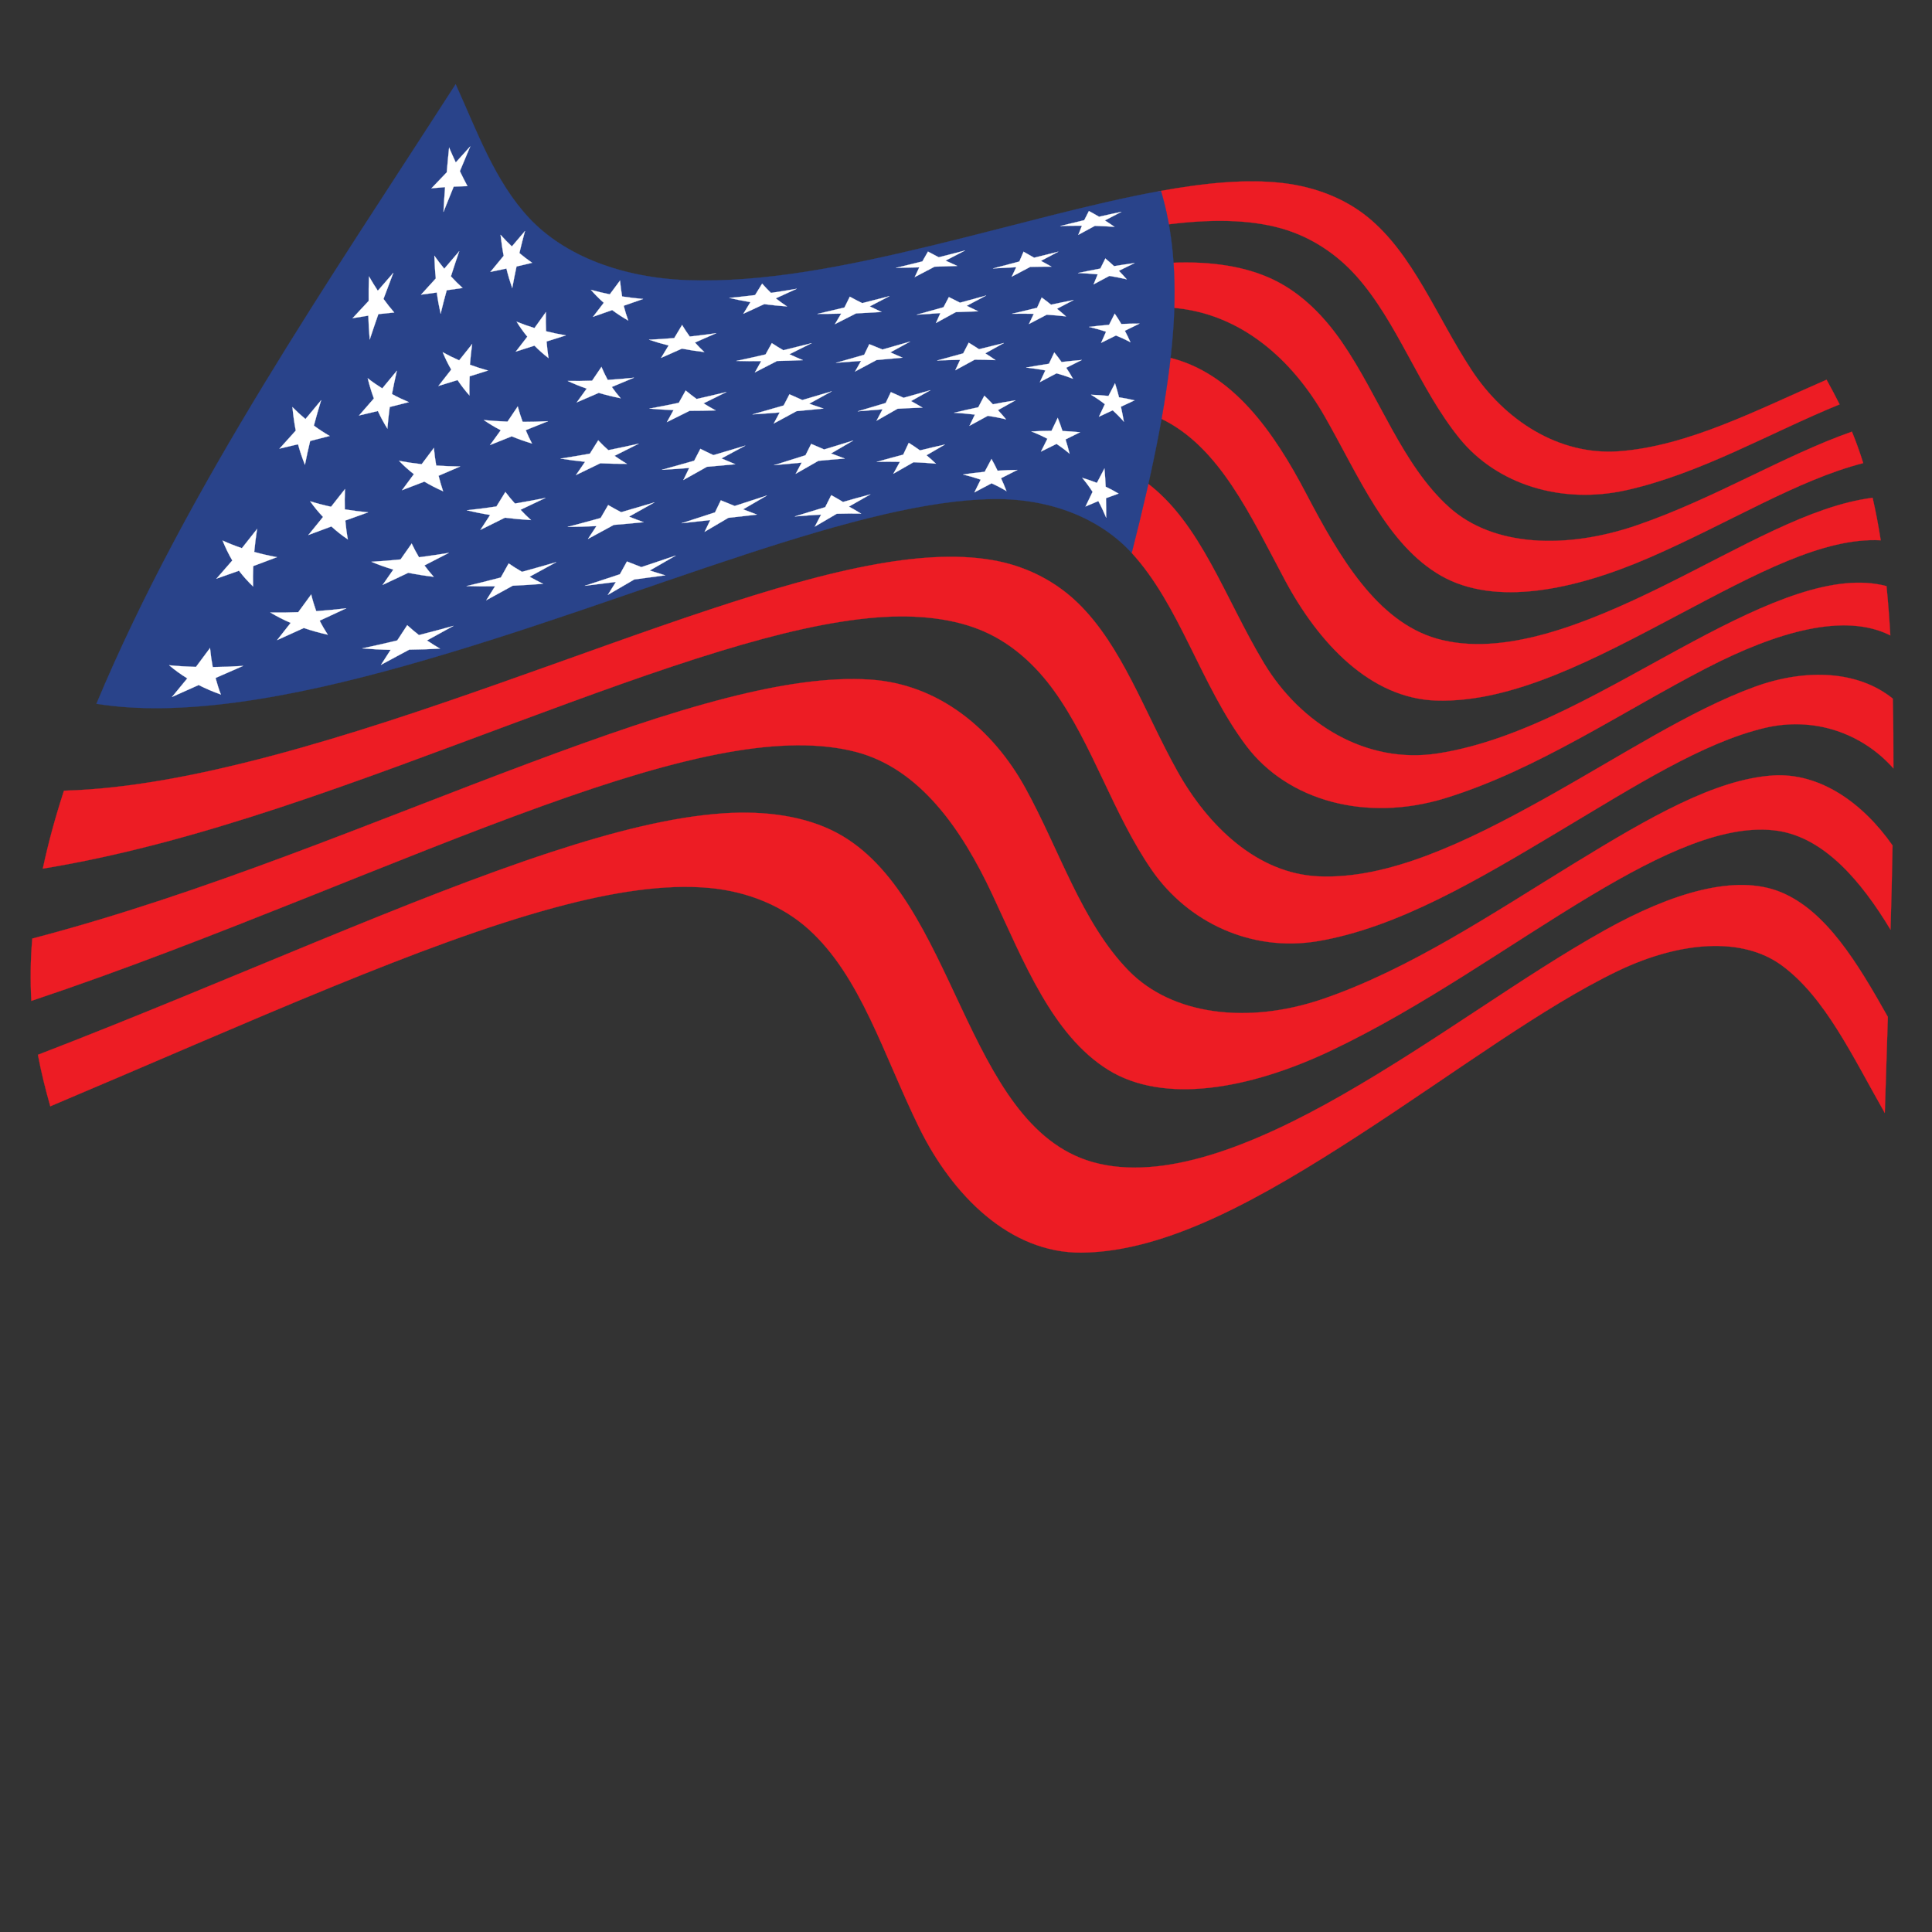 <?xml version="1.0" encoding="UTF-8" standalone="no"?>
<!-- Created with Inkscape (http://www.inkscape.org/) -->

<svg
   xmlns:dc="http://purl.org/dc/elements/1.1/"
   xmlns:cc="http://creativecommons.org/ns#"
   xmlns:rdf="http://www.w3.org/1999/02/22-rdf-syntax-ns#"
   xmlns:svg="http://www.w3.org/2000/svg"
   xmlns="http://www.w3.org/2000/svg"
   xmlns:sodipodi="http://sodipodi.sourceforge.net/DTD/sodipodi-0.dtd"
   xmlns:inkscape="http://www.inkscape.org/namespaces/inkscape"
   version="1.1"
   id="svg815"
   xml:space="preserve"
   width="800"
   height="800"
   viewBox="0 0 800 800"
   sodipodi:docname="waving-usa-flag-freesvg.org.svg"
   inkscape:version="0.92.4 (5da689c313, 2019-01-14)"><rect x="0" y="0" width="800" height="800" fill="#333333" stroke="none"/><defs
     id="defs819"><clipPath
       clipPathUnits="userSpaceOnUse"
       id="clipPath831"><path
         d="M 0,600 H 600 V 0 H 0 Z"
         id="path829"
         inkscape:connector-curvature="0" /></clipPath></defs><sodipodi:namedview
     pagecolor="#ffffff"
     bordercolor="#666666"
     borderopacity="1"
     objecttolerance="10"
     gridtolerance="10"
     guidetolerance="10"
     inkscape:pageopacity="0"
     inkscape:pageshadow="2"
     inkscape:window-width="1920"
     inkscape:window-height="1018"
     id="namedview817"
     showgrid="false"
     inkscape:zoom="1.06125"
     inkscape:cx="400"
     inkscape:cy="400"
     inkscape:window-x="-8"
     inkscape:window-y="-8"
     inkscape:window-maximized="1"
     inkscape:current-layer="g823" /><g
     id="g823"
     inkscape:groupmode="layer"
     inkscape:label="USA-wavy-publicdomainvectors [Converted]"
     transform="matrix(1.333,0,0,-1.333,0,800)"><g
       id="g825"><g
         id="g827"
         clip-path="url(#clipPath831)"><path
           d="m 571.442,474.534 c -1.306,2.626 -2.669,5.169 -4.05,7.652 -21.358,-9.261 -42.944,-20.627 -64.473,-22.222 -18.695,-1.368 -35.554,9.61 -45.857,25.326 -10.929,16.689 -18.154,36.075 -32.323,47.51 -6.975,5.622 -16.01,9.26 -26.132,10.466 -11.362,1.352 -24.422,0.075 -38.757,-2.554 1.009,-3.287 1.872,-6.728 2.546,-10.324 13.358,1.723 25.492,1.675 35.621,-1.178 9.238,-2.614 17.182,-7.95 23.303,-14.795 12.873,-14.408 19.453,-34.862 32.051,-50.415 11.632,-14.351 31.674,-20.625 51.919,-16.094 23.09,5.19 44.79,17.923 66.152,26.628"
           style="fill:#ed1c24;fill-opacity:1;fill-rule:nonzero;stroke:none"
           id="path833"
           inkscape:connector-curvature="0" /><path
           d="m 571.442,474.534 c -1.306,2.626 -2.669,5.169 -4.05,7.652 -21.358,-9.261 -42.944,-20.627 -64.473,-22.222 -18.695,-1.368 -35.554,9.61 -45.857,25.326 -10.929,16.689 -18.154,36.075 -32.323,47.51 -6.975,5.622 -16.01,9.26 -26.132,10.466 -11.362,1.352 -24.422,0.075 -38.757,-2.554 1.009,-3.287 1.872,-6.728 2.546,-10.324 13.358,1.723 25.492,1.675 35.621,-1.178 9.238,-2.614 17.182,-7.95 23.303,-14.795 12.873,-14.408 19.453,-34.862 32.051,-50.415 11.632,-14.351 31.674,-20.625 51.919,-16.094 23.09,5.19 44.79,17.923 66.152,26.628 z"
           style="fill:none;stroke:#ed1c24;stroke-width:0.06;stroke-linecap:butt;stroke-linejoin:miter;stroke-miterlimit:4;stroke-dasharray:none;stroke-opacity:1"
           id="path835"
           inkscape:connector-curvature="0" /><path
           d="m 578.785,456.296 c -1.066,3.421 -2.241,6.675 -3.511,9.765 -21.036,-7.374 -42.723,-20.804 -66.79,-29.08 -21.891,-7.517 -44.581,-6.769 -58.325,5.592 -14.664,13.214 -21.628,34.339 -33.277,51.258 -5.501,7.995 -12.323,14.942 -20.726,19.148 -8.831,4.412 -19.955,6.086 -32.24,5.531 0.319,-4.42 0.405,-9.072 0.263,-13.95 21.197,-1.637 37.221,-16.086 47.301,-33.713 10.713,-18.74 19.37,-39.946 36.201,-49.557 16.776,-9.553 41.26,-4.517 64.733,5.671 24.493,10.641 46.004,24.128 66.371,29.335"
           style="fill:#ed1c24;fill-opacity:1;fill-rule:nonzero;stroke:none"
           id="path837"
           inkscape:connector-curvature="0" /><path
           d="m 578.785,456.296 c -1.066,3.421 -2.241,6.675 -3.511,9.765 -21.036,-7.374 -42.723,-20.804 -66.79,-29.08 -21.891,-7.517 -44.581,-6.769 -58.325,5.592 -14.664,13.214 -21.628,34.339 -33.277,51.258 -5.501,7.995 -12.323,14.942 -20.726,19.148 -8.831,4.412 -19.955,6.086 -32.24,5.531 0.319,-4.42 0.405,-9.072 0.263,-13.95 21.197,-1.637 37.221,-16.086 47.301,-33.713 10.713,-18.74 19.37,-39.946 36.201,-49.557 16.776,-9.553 41.26,-4.517 64.733,5.671 24.493,10.641 46.004,24.128 66.371,29.335 z"
           style="fill:none;stroke:#ed1c24;stroke-width:0.06;stroke-linecap:butt;stroke-linejoin:miter;stroke-miterlimit:4;stroke-dasharray:none;stroke-opacity:1"
           id="path839"
           inkscape:connector-curvature="0" /><path
           d="m 360.626,470.124 c 18.163,-8.67 27.781,-30.074 38.533,-50.191 10.487,-19.603 26.513,-36.713 46.936,-37.393 23.926,-0.765 49.775,13.143 75.418,26.705 23.844,12.609 44.889,24.025 62.705,23.076 -0.722,4.632 -1.566,9.03 -2.519,13.199 -19.339,-2.465 -40.593,-15.321 -64.982,-27.375 -24.714,-12.206 -50.068,-22.166 -70.368,-16.391 -18.66,5.339 -30.348,25.462 -40.628,45.095 -10.036,19.165 -22.824,37.434 -42.441,42.196 -0.626,-6.013 -1.52,-12.32 -2.654,-18.921"
           style="fill:#ed1c24;fill-opacity:1;fill-rule:nonzero;stroke:none"
           id="path841"
           inkscape:connector-curvature="0" /><path
           d="m 360.626,470.124 c 18.163,-8.67 27.781,-30.074 38.533,-50.191 10.487,-19.603 26.513,-36.713 46.936,-37.393 23.926,-0.765 49.775,13.143 75.418,26.705 23.844,12.609 44.889,24.025 62.705,23.076 -0.722,4.632 -1.566,9.03 -2.519,13.199 -19.339,-2.465 -40.593,-15.321 -64.982,-27.375 -24.714,-12.206 -50.068,-22.166 -70.368,-16.391 -18.66,5.339 -30.348,25.462 -40.628,45.095 -10.036,19.165 -22.824,37.434 -42.441,42.196 -0.626,-6.013 -1.52,-12.32 -2.654,-18.921 z"
           style="fill:none;stroke:#ed1c24;stroke-width:0.06;stroke-linecap:butt;stroke-linejoin:miter;stroke-miterlimit:4;stroke-dasharray:none;stroke-opacity:1"
           id="path843"
           inkscape:connector-curvature="0" /><path
           d="m 351.396,428.562 c 15.168,-16.443 21.56,-41.254 35.752,-60.092 12.943,-17.156 37.328,-23.734 61.658,-16.3 28.615,8.766 55.126,26.955 81.324,40.476 21.974,11.332 42.862,17.296 57.071,10.132 -0.302,5.312 -0.7,10.412 -1.185,15.298 -16.06,4.269 -37.102,-4.918 -60.18,-17.265 -26.189,-14.016 -52.493,-30.567 -79.213,-34.711 -22.287,-3.438 -42.644,9.235 -53.991,28.063 -12.14,20.162 -19.664,43.635 -36.547,56.136 -1.362,-6.973 -2.939,-14.217 -4.689,-21.737"
           style="fill:#ed1c24;fill-opacity:1;fill-rule:nonzero;stroke:none"
           id="path845"
           inkscape:connector-curvature="0" /><path
           d="m 351.396,428.562 c 15.168,-16.443 21.56,-41.254 35.752,-60.092 12.943,-17.156 37.328,-23.734 61.658,-16.3 28.615,8.766 55.126,26.955 81.324,40.476 21.974,11.332 42.862,17.296 57.071,10.132 -0.302,5.312 -0.7,10.412 -1.185,15.298 -16.06,4.269 -37.102,-4.918 -60.18,-17.265 -26.189,-14.016 -52.493,-30.567 -79.213,-34.711 -22.287,-3.438 -42.644,9.235 -53.991,28.063 -12.14,20.162 -19.664,43.635 -36.547,56.136 -1.362,-6.973 -2.939,-14.217 -4.689,-21.737 z"
           style="fill:none;stroke:#ed1c24;stroke-width:0.06;stroke-linecap:butt;stroke-linejoin:miter;stroke-miterlimit:4;stroke-dasharray:none;stroke-opacity:1"
           id="path847"
           inkscape:connector-curvature="0" /><path
           d="m 588.166,361.466 c 0.022,7.493 -0.038,14.714 -0.197,21.659 -10.561,8.567 -26.677,9.572 -42.94,3.655 -20.179,-7.362 -41.49,-21.477 -65.619,-34.905 -24.2,-13.461 -48.383,-25.018 -70.054,-23.945 -18.686,0.942 -33.988,15.328 -43.711,32.809 -10.239,18.42 -17.132,38.767 -30.764,52.047 -6.562,6.384 -15.102,11.034 -24.832,13.034 -10.782,2.215 -23.492,1.61 -37.482,-0.867 -15.856,-2.812 -33.23,-7.901 -52.15,-14.166 -20.558,-6.81 -42.258,-14.812 -65.111,-22.856 -23.468,-8.262 -47.189,-16.265 -70.924,-22.571 -22.746,-6.033 -44.493,-10.269 -64.513,-10.831 -2.697,-8.278 -4.903,-16.359 -6.566,-24.206 48.374,7.891 98.111,27.309 146.771,45.347 22.737,8.432 43.968,16.223 63.766,22.26 17.837,5.429 34.057,9.298 48.551,10.428 12.675,0.982 24.172,-0.332 33.424,-4.421 8.713,-3.861 15.929,-10.485 21.592,-18.327 12.048,-16.709 18.342,-38.332 30.449,-55.809 11.138,-16.065 30.755,-25.475 51.5,-22 24.741,4.166 49.818,19.082 74.977,34.133 23.809,14.234 44.646,27.522 63.844,32.102 15.321,3.646 30.29,-1.621 39.989,-12.57"
           style="fill:#ed1c24;fill-opacity:1;fill-rule:nonzero;stroke:none"
           id="path849"
           inkscape:connector-curvature="0" /><path
           d="m 588.166,361.466 c 0.022,7.493 -0.038,14.714 -0.197,21.659 -10.561,8.567 -26.677,9.572 -42.94,3.655 -20.179,-7.362 -41.49,-21.477 -65.619,-34.905 -24.2,-13.461 -48.383,-25.018 -70.054,-23.945 -18.686,0.942 -33.988,15.328 -43.711,32.809 -10.239,18.42 -17.132,38.767 -30.764,52.047 -6.562,6.384 -15.102,11.034 -24.832,13.034 -10.782,2.215 -23.492,1.61 -37.482,-0.867 -15.856,-2.812 -33.23,-7.901 -52.15,-14.166 -20.558,-6.81 -42.258,-14.812 -65.111,-22.856 -23.468,-8.262 -47.189,-16.265 -70.924,-22.571 -22.746,-6.033 -44.493,-10.269 -64.513,-10.831 -2.697,-8.278 -4.903,-16.359 -6.566,-24.206 48.374,7.891 98.111,27.309 146.771,45.347 22.737,8.432 43.968,16.223 63.766,22.26 17.837,5.429 34.057,9.298 48.551,10.428 12.675,0.982 24.172,-0.332 33.424,-4.421 8.713,-3.861 15.929,-10.485 21.592,-18.327 12.048,-16.709 18.342,-38.332 30.449,-55.809 11.138,-16.065 30.755,-25.475 51.5,-22 24.741,4.166 49.818,19.082 74.977,34.133 23.809,14.234 44.646,27.522 63.844,32.102 15.321,3.646 30.29,-1.621 39.989,-12.57 z"
           style="fill:none;stroke:#ed1c24;stroke-width:0.06;stroke-linecap:butt;stroke-linejoin:miter;stroke-miterlimit:4;stroke-dasharray:none;stroke-opacity:1"
           id="path851"
           inkscape:connector-curvature="0" /><path
           d="m 587.266,311.355 c 0.265,8.964 0.478,17.688 0.63,26.163 -9.265,13.235 -22.61,22.713 -37.271,21.73 -17.83,-1.216 -38.193,-12.954 -61.269,-27.088 -25.668,-15.719 -51.505,-33.148 -78.577,-42.378 -23.141,-7.876 -46.654,-5.01 -60.185,8.838 -14.615,14.985 -21.432,37.442 -32.139,56.838 -9.906,17.929 -26.606,32.176 -48.176,33.585 -12.945,0.838 -27.878,-1.459 -44.392,-5.676 C 207.199,378.591 186.85,371.482 164.73,363.223 115.639,344.886 63.609,322.628 10.029,308.6 9.458,301.916 9.408,295.447 9.739,289.236 c 28.653,9.574 56.865,20.664 84.436,31.655 26.444,10.538 51.247,20.616 74.486,28.97 21.073,7.576 40.23,13.53 57.515,16.618 15.037,2.679 28.63,3.039 39.867,0.066 19.749,-5.239 32.732,-23.995 42.174,-44.169 9.888,-21.126 18.679,-43.755 36.029,-54.555 17.183,-10.67 43.614,-6.183 69.276,5.997 28.679,13.627 54.981,32.747 80.708,48.152 22.021,13.19 42.053,22.53 58.099,20.094 14.303,-2.195 25.733,-15.415 34.937,-30.709"
           style="fill:#ed1c24;fill-opacity:1;fill-rule:nonzero;stroke:none"
           id="path853"
           inkscape:connector-curvature="0" /><path
           d="m 587.266,311.355 c 0.265,8.964 0.478,17.688 0.63,26.163 -9.265,13.235 -22.61,22.713 -37.271,21.73 -17.83,-1.216 -38.193,-12.954 -61.269,-27.088 -25.668,-15.719 -51.505,-33.148 -78.577,-42.378 -23.141,-7.876 -46.654,-5.01 -60.185,8.838 -14.615,14.985 -21.432,37.442 -32.139,56.838 -9.906,17.929 -26.606,32.176 -48.176,33.585 -12.945,0.838 -27.878,-1.459 -44.392,-5.676 C 207.199,378.591 186.85,371.482 164.73,363.223 115.639,344.886 63.609,322.628 10.029,308.6 9.458,301.916 9.408,295.447 9.739,289.236 c 28.653,9.574 56.865,20.664 84.436,31.655 26.444,10.538 51.247,20.616 74.486,28.97 21.073,7.576 40.23,13.53 57.515,16.618 15.037,2.679 28.63,3.039 39.867,0.066 19.749,-5.239 32.732,-23.995 42.174,-44.169 9.888,-21.126 18.679,-43.755 36.029,-54.555 17.183,-10.67 43.614,-6.183 69.276,5.997 28.679,13.627 54.981,32.747 80.708,48.152 22.021,13.19 42.053,22.53 58.099,20.094 14.303,-2.195 25.733,-15.415 34.937,-30.709 z"
           style="fill:none;stroke:#ed1c24;stroke-width:0.06;stroke-linecap:butt;stroke-linejoin:miter;stroke-miterlimit:4;stroke-dasharray:none;stroke-opacity:1"
           id="path855"
           inkscape:connector-curvature="0" /><path
           d="m 585.489,254.427 c 0.3,10.114 0.635,20.065 0.945,29.839 -9.476,16.85 -19.163,32.913 -33.188,38.722 -14.088,5.815 -33.88,-0.186 -54.675,-11.762 -25.386,-14.15 -51.766,-34.076 -81.345,-51.048 -27.922,-15.999 -56.125,-27.178 -77.875,-21.001 -40.029,11.439 -42.288,82.593 -79.514,102.325 -9.536,5.035 -21.791,6.915 -35.358,5.981 -15.707,-1.094 -33.503,-5.554 -53.244,-12.021 -22.232,-7.281 -46.31,-16.916 -72.389,-27.625 -27.854,-11.446 -56.907,-23.724 -87.065,-35.343 1.035,-5.474 2.363,-10.795 3.841,-15.998 30.948,13.059 60.162,25.907 87.672,37.153 25.154,10.269 48.048,18.893 68.855,24.537 18.116,4.913 34.39,7.422 48.237,6.141 12.097,-1.13 22.806,-5.673 30.701,-12.75 16.325,-14.639 23.404,-39.253 34.444,-61.723 10.446,-21.249 28.269,-38.928 50.293,-38.81 26.652,0.155 56.233,17.034 86.104,36.364 15.117,9.793 29.542,19.879 43.555,29.154 13.113,8.671 25.36,16.343 37.043,21.961 19.415,9.306 38.673,10.72 50.926,1.763 13.474,-9.874 21.915,-28.098 32.037,-45.859"
           style="fill:#ed1c24;fill-opacity:1;fill-rule:nonzero;stroke:none"
           id="path857"
           inkscape:connector-curvature="0" /><path
           d="m 585.489,254.427 c 0.3,10.114 0.635,20.065 0.945,29.839 -9.476,16.85 -19.163,32.913 -33.188,38.722 -14.088,5.815 -33.88,-0.186 -54.675,-11.762 -25.386,-14.15 -51.766,-34.076 -81.345,-51.048 -27.922,-15.999 -56.125,-27.178 -77.875,-21.001 -40.029,11.439 -42.288,82.593 -79.514,102.325 -9.536,5.035 -21.791,6.915 -35.358,5.981 -15.707,-1.094 -33.503,-5.554 -53.244,-12.021 -22.232,-7.281 -46.31,-16.916 -72.389,-27.625 -27.854,-11.446 -56.907,-23.724 -87.065,-35.343 1.035,-5.474 2.363,-10.795 3.841,-15.998 30.948,13.059 60.162,25.907 87.672,37.153 25.154,10.269 48.048,18.893 68.855,24.537 18.116,4.913 34.39,7.422 48.237,6.141 12.097,-1.13 22.806,-5.673 30.701,-12.75 16.325,-14.639 23.404,-39.253 34.444,-61.723 10.446,-21.249 28.269,-38.928 50.293,-38.81 26.652,0.155 56.233,17.034 86.104,36.364 15.117,9.793 29.542,19.879 43.555,29.154 13.113,8.671 25.36,16.343 37.043,21.961 19.415,9.306 38.673,10.72 50.926,1.763 13.474,-9.874 21.915,-28.098 32.037,-45.859 z"
           style="fill:none;stroke:#ed1c24;stroke-width:0.06;stroke-linecap:butt;stroke-linejoin:miter;stroke-miterlimit:4;stroke-dasharray:none;stroke-opacity:1"
           id="path859"
           inkscape:connector-curvature="0" /><path
           d="m 29.955,381.535 c 13.134,-2.114 27.926,-1.649 43.691,0.468 16.905,2.281 34.488,6.393 52.482,11.442 36.869,10.355 72.153,23.618 105.454,34.503 15.296,4.997 29.652,9.333 43.098,12.446 12.278,2.839 23.633,4.611 33.933,4.739 17.725,0.212 33.108,-6.023 42.93,-16.731 6.799,26.543 11.475,49.615 12.891,69.385 1.189,16.675 -0.199,31.113 -3.803,43.067 -22.111,-3.998 -46.136,-10.977 -71.929,-17.189 -26.093,-6.28 -51.662,-11.397 -75.061,-10.559 -20.408,0.744 -38.259,7.533 -49.258,19.285 -10.757,11.522 -16.244,27.082 -22.839,41.589 C 102.65,513.513 58.225,449.05 29.955,381.535"
           style="fill:#29438a;fill-opacity:1;fill-rule:nonzero;stroke:none"
           id="path861"
           inkscape:connector-curvature="0" /><path
           d="m 29.955,381.535 c 13.134,-2.114 27.926,-1.649 43.691,0.468 16.905,2.281 34.488,6.393 52.482,11.442 36.869,10.355 72.153,23.618 105.454,34.503 15.296,4.997 29.652,9.333 43.098,12.446 12.278,2.839 23.633,4.611 33.933,4.739 17.725,0.212 33.108,-6.023 42.93,-16.731 6.799,26.543 11.475,49.615 12.891,69.385 1.189,16.675 -0.199,31.113 -3.803,43.067 -22.111,-3.998 -46.136,-10.977 -71.929,-17.189 -26.093,-6.28 -51.662,-11.397 -75.061,-10.559 -20.408,0.744 -38.259,7.533 -49.258,19.285 -10.757,11.522 -16.244,27.082 -22.839,41.589 C 102.65,513.513 58.225,449.05 29.955,381.535 Z"
           style="fill:none;stroke:#29438a;stroke-width:0.06;stroke-linecap:butt;stroke-linejoin:miter;stroke-miterlimit:4;stroke-dasharray:none;stroke-opacity:1"
           id="path863"
           inkscape:connector-curvature="0" /><path
           d="m 139.508,554.294 c 0.666,-1.545 1.362,-3.078 2.065,-4.606 1.507,1.668 3.002,3.333 4.503,4.979 -1.085,-2.554 -2.16,-5.119 -3.221,-7.695 0.759,-1.562 1.531,-3.113 2.35,-4.638 -1.425,-0.052 -2.848,-0.101 -4.268,-0.153 -1.076,-2.616 -2.129,-5.237 -3.178,-7.859 0.13,2.557 0.304,5.124 0.505,7.699 -1.412,-0.125 -2.826,-0.237 -4.24,-0.359 1.589,1.666 3.173,3.322 4.757,4.963 0.207,2.56 0.457,5.116 0.727,7.669"
           style="fill:#ffffff;fill-opacity:1;fill-rule:nonzero;stroke:none"
           id="path865"
           inkscape:connector-curvature="0" /><path
           d="m 139.508,554.294 c 0.666,-1.545 1.362,-3.078 2.065,-4.606 1.507,1.668 3.002,3.333 4.503,4.979 -1.085,-2.554 -2.16,-5.119 -3.221,-7.695 0.759,-1.562 1.531,-3.113 2.35,-4.638 -1.425,-0.052 -2.848,-0.101 -4.268,-0.153 -1.076,-2.616 -2.129,-5.237 -3.178,-7.859 0.13,2.557 0.304,5.124 0.505,7.699 -1.412,-0.125 -2.826,-0.237 -4.24,-0.359 1.589,1.666 3.173,3.322 4.757,4.963 0.207,2.56 0.457,5.116 0.727,7.669 z"
           style="fill:none;stroke:#ffffff;stroke-width:0.06;stroke-linecap:butt;stroke-linejoin:miter;stroke-miterlimit:4;stroke-dasharray:none;stroke-opacity:1"
           id="path867"
           inkscape:connector-curvature="0" /><path
           d="m 155.491,527.213 c 1.119,-1.25 2.289,-2.46 3.518,-3.611 1.368,1.596 2.719,3.198 4.07,4.791 -0.617,-2.3 -1.203,-4.585 -1.74,-6.86 1.265,-1.056 2.584,-2.066 3.955,-3.019 -1.612,-0.396 -3.229,-0.772 -4.841,-1.145 -0.483,-2.246 -0.931,-4.475 -1.332,-6.686 -0.696,1.959 -1.302,3.977 -1.81,6.046 -1.66,-0.353 -3.316,-0.699 -4.971,-1.034 1.373,1.673 2.746,3.335 4.117,4.995 -0.414,2.132 -0.72,4.311 -0.966,6.523"
           style="fill:#ffffff;fill-opacity:1;fill-rule:nonzero;stroke:none"
           id="path869"
           inkscape:connector-curvature="0" /><path
           d="m 155.491,527.213 c 1.119,-1.25 2.289,-2.46 3.518,-3.611 1.368,1.596 2.719,3.198 4.07,4.791 -0.617,-2.3 -1.203,-4.585 -1.74,-6.86 1.265,-1.056 2.584,-2.066 3.955,-3.019 -1.612,-0.396 -3.229,-0.772 -4.841,-1.145 -0.483,-2.246 -0.931,-4.475 -1.332,-6.686 -0.696,1.959 -1.302,3.977 -1.81,6.046 -1.66,-0.353 -3.316,-0.699 -4.971,-1.034 1.373,1.673 2.746,3.335 4.117,4.995 -0.414,2.132 -0.72,4.311 -0.966,6.523 z"
           style="fill:none;stroke:#ffffff;stroke-width:0.06;stroke-linecap:butt;stroke-linejoin:miter;stroke-miterlimit:4;stroke-dasharray:none;stroke-opacity:1"
           id="path871"
           inkscape:connector-curvature="0" /><path
           d="m 183.565,510.118 c 1.905,-0.534 3.863,-0.993 5.863,-1.393 1.056,1.428 2.119,2.846 3.169,4.272 0.164,-1.678 0.381,-3.326 0.653,-4.941 2.134,-0.326 4.313,-0.586 6.531,-0.777 -2.013,-0.713 -4.028,-1.411 -6.042,-2.108 0.41,-1.569 0.88,-3.1 1.41,-4.589 -1.746,0.984 -3.406,2.071 -4.977,3.248 -1.99,-0.706 -3.979,-1.399 -5.964,-2.092 1.114,1.455 2.232,2.904 3.345,4.351 -1.425,1.251 -2.755,2.601 -3.988,4.029"
           style="fill:#ffffff;fill-opacity:1;fill-rule:nonzero;stroke:none"
           id="path873"
           inkscape:connector-curvature="0" /><path
           d="m 183.565,510.118 c 1.905,-0.534 3.863,-0.993 5.863,-1.393 1.056,1.428 2.119,2.846 3.169,4.272 0.164,-1.678 0.381,-3.326 0.653,-4.941 2.134,-0.326 4.313,-0.586 6.531,-0.777 -2.013,-0.713 -4.028,-1.411 -6.042,-2.108 0.41,-1.569 0.88,-3.1 1.41,-4.589 -1.746,0.984 -3.406,2.071 -4.977,3.248 -1.99,-0.706 -3.979,-1.399 -5.964,-2.092 1.114,1.455 2.232,2.904 3.345,4.351 -1.425,1.251 -2.755,2.601 -3.988,4.029 z"
           style="fill:none;stroke:#ffffff;stroke-width:0.06;stroke-linecap:butt;stroke-linejoin:miter;stroke-miterlimit:4;stroke-dasharray:none;stroke-opacity:1"
           id="path875"
           inkscape:connector-curvature="0" /><path
           d="m 226.555,507.611 c 2.643,0.246 5.312,0.541 7.998,0.881 0.73,1.186 1.469,2.366 2.198,3.549 0.871,-0.996 1.787,-1.951 2.737,-2.874 2.654,0.39 5.323,0.819 8.002,1.281 -2.164,-0.989 -4.328,-1.985 -6.501,-2.977 1.121,-0.877 2.285,-1.708 3.477,-2.509 -2.399,0.18 -4.766,0.407 -7.096,0.708 -2.147,-1.001 -4.3,-1.994 -6.46,-2.987 0.733,1.208 1.461,2.416 2.196,3.618 -2.229,0.365 -4.417,0.792 -6.551,1.31"
           style="fill:#ffffff;fill-opacity:1;fill-rule:nonzero;stroke:none"
           id="path877"
           inkscape:connector-curvature="0" /><path
           d="m 226.555,507.611 c 2.643,0.246 5.312,0.541 7.998,0.881 0.73,1.186 1.469,2.366 2.198,3.549 0.871,-0.996 1.787,-1.951 2.737,-2.874 2.654,0.39 5.323,0.819 8.002,1.281 -2.164,-0.989 -4.328,-1.985 -6.501,-2.977 1.121,-0.877 2.285,-1.708 3.477,-2.509 -2.399,0.18 -4.766,0.407 -7.096,0.708 -2.147,-1.001 -4.3,-1.994 -6.46,-2.987 0.733,1.208 1.461,2.416 2.196,3.618 -2.229,0.365 -4.417,0.792 -6.551,1.31 z"
           style="fill:none;stroke:#ffffff;stroke-width:0.06;stroke-linecap:butt;stroke-linejoin:miter;stroke-miterlimit:4;stroke-dasharray:none;stroke-opacity:1"
           id="path879"
           inkscape:connector-curvature="0" /><path
           d="m 278.323,516.942 c 2.742,0.66 5.475,1.333 8.204,2.01 0.574,1.019 1.151,2.032 1.731,3.043 1.11,-0.598 2.229,-1.182 3.352,-1.763 2.733,0.694 5.455,1.392 8.165,2.098 -2.008,-1.043 -4.026,-2.088 -6.054,-3.137 1.208,-0.558 2.418,-1.11 3.632,-1.656 -2.337,-0.084 -4.683,-0.164 -7.03,-0.227 -2.048,-1.079 -4.111,-2.154 -6.182,-3.235 0.472,1.013 0.953,2.021 1.424,3.031 -2.418,-0.074 -4.832,-0.13 -7.242,-0.164"
           style="fill:#ffffff;fill-opacity:1;fill-rule:nonzero;stroke:none"
           id="path881"
           inkscape:connector-curvature="0" /><path
           d="m 278.323,516.942 c 2.742,0.66 5.475,1.333 8.204,2.01 0.574,1.019 1.151,2.032 1.731,3.043 1.11,-0.598 2.229,-1.182 3.352,-1.763 2.733,0.694 5.455,1.392 8.165,2.098 -2.008,-1.043 -4.026,-2.088 -6.054,-3.137 1.208,-0.558 2.418,-1.11 3.632,-1.656 -2.337,-0.084 -4.683,-0.164 -7.03,-0.227 -2.048,-1.079 -4.111,-2.154 -6.182,-3.235 0.472,1.013 0.953,2.021 1.424,3.031 -2.418,-0.074 -4.832,-0.13 -7.242,-0.164 z"
           style="fill:none;stroke:#ffffff;stroke-width:0.06;stroke-linecap:butt;stroke-linejoin:miter;stroke-miterlimit:4;stroke-dasharray:none;stroke-opacity:1"
           id="path883"
           inkscape:connector-curvature="0" /><path
           d="m 329.378,529.952 c 2.498,0.623 4.975,1.224 7.426,1.803 0.484,0.952 0.973,1.897 1.452,2.842 1.067,-0.573 2.117,-1.164 3.151,-1.773 2.345,0.535 4.665,1.05 6.958,1.525 -1.707,-0.878 -3.425,-1.774 -5.155,-2.675 1.014,-0.639 2.008,-1.298 2.987,-1.979 -1.998,0.133 -4.027,0.231 -6.083,0.294 -1.707,-0.92 -3.423,-1.848 -5.152,-2.786 0.382,0.95 0.753,1.9 1.128,2.841 -2.214,-0.005 -4.451,-0.031 -6.712,-0.092"
           style="fill:#ffffff;fill-opacity:1;fill-rule:nonzero;stroke:none"
           id="path885"
           inkscape:connector-curvature="0" /><path
           d="m 329.378,529.952 c 2.498,0.623 4.975,1.224 7.426,1.803 0.484,0.952 0.973,1.897 1.452,2.842 1.067,-0.573 2.117,-1.164 3.151,-1.773 2.345,0.535 4.665,1.05 6.958,1.525 -1.707,-0.878 -3.425,-1.774 -5.155,-2.675 1.014,-0.639 2.008,-1.298 2.987,-1.979 -1.998,0.133 -4.027,0.231 -6.083,0.294 -1.707,-0.92 -3.423,-1.848 -5.152,-2.786 0.382,0.95 0.753,1.9 1.128,2.841 -2.214,-0.005 -4.451,-0.031 -6.712,-0.092 z"
           style="fill:none;stroke:#ffffff;stroke-width:0.06;stroke-linecap:butt;stroke-linejoin:miter;stroke-miterlimit:4;stroke-dasharray:none;stroke-opacity:1"
           id="path887"
           inkscape:connector-curvature="0" /><path
           d="m 334.863,515.342 c 2.348,0.496 4.663,0.954 6.946,1.381 0.519,1.05 1.043,2.092 1.552,3.134 0.926,-0.769 1.829,-1.563 2.711,-2.382 2.159,0.356 4.285,0.688 6.38,0.963 -1.62,-0.786 -3.25,-1.595 -4.894,-2.408 0.841,-0.849 1.653,-1.734 2.437,-2.645 -1.75,0.408 -3.548,0.763 -5.383,1.058 -1.623,-0.862 -3.258,-1.74 -4.908,-2.625 0.434,1.04 0.859,2.077 1.286,3.107 -2.004,0.196 -4.047,0.328 -6.127,0.417"
           style="fill:#ffffff;fill-opacity:1;fill-rule:nonzero;stroke:none"
           id="path889"
           inkscape:connector-curvature="0" /><path
           d="m 334.863,515.342 c 2.348,0.496 4.663,0.954 6.946,1.381 0.519,1.05 1.043,2.092 1.552,3.134 0.926,-0.769 1.829,-1.563 2.711,-2.382 2.159,0.356 4.285,0.688 6.38,0.963 -1.62,-0.786 -3.25,-1.595 -4.894,-2.408 0.841,-0.849 1.653,-1.734 2.437,-2.645 -1.75,0.408 -3.548,0.763 -5.383,1.058 -1.623,-0.862 -3.258,-1.74 -4.908,-2.625 0.434,1.04 0.859,2.077 1.286,3.107 -2.004,0.196 -4.047,0.328 -6.127,0.417 z"
           style="fill:none;stroke:#ffffff;stroke-width:0.06;stroke-linecap:butt;stroke-linejoin:miter;stroke-miterlimit:4;stroke-dasharray:none;stroke-opacity:1"
           id="path891"
           inkscape:connector-curvature="0" /><path
           d="m 284.736,502.386 c 2.805,0.783 5.589,1.561 8.355,2.328 0.554,1.053 1.108,2.103 1.66,3.151 1.157,-0.574 2.31,-1.15 3.455,-1.736 2.733,0.752 5.44,1.492 8.124,2.213 -1.998,-1.052 -4.012,-2.112 -6.033,-3.184 1.198,-0.56 2.389,-1.13 3.565,-1.712 -2.294,-0.065 -4.609,-0.151 -6.945,-0.249 -2.048,-1.119 -4.108,-2.243 -6.18,-3.38 0.468,1.028 0.929,2.055 1.39,3.079 -2.449,-0.163 -4.914,-0.337 -7.391,-0.51"
           style="fill:#ffffff;fill-opacity:1;fill-rule:nonzero;stroke:none"
           id="path893"
           inkscape:connector-curvature="0" /><path
           d="m 284.736,502.386 c 2.805,0.783 5.589,1.561 8.355,2.328 0.554,1.053 1.108,2.103 1.66,3.151 1.157,-0.574 2.31,-1.15 3.455,-1.736 2.733,0.752 5.44,1.492 8.124,2.213 -1.998,-1.052 -4.012,-2.112 -6.033,-3.184 1.198,-0.56 2.389,-1.13 3.565,-1.712 -2.294,-0.065 -4.609,-0.151 -6.945,-0.249 -2.048,-1.119 -4.108,-2.243 -6.18,-3.38 0.468,1.028 0.929,2.055 1.39,3.079 -2.449,-0.163 -4.914,-0.337 -7.391,-0.51 z"
           style="fill:none;stroke:#ffffff;stroke-width:0.06;stroke-linecap:butt;stroke-linejoin:miter;stroke-miterlimit:4;stroke-dasharray:none;stroke-opacity:1"
           id="path895"
           inkscape:connector-curvature="0" /><path
           d="m 228.737,488.032 c 3.018,0.635 6.039,1.318 9.071,2.016 0.65,1.173 1.303,2.343 1.948,3.516 1.164,-0.767 2.354,-1.5 3.561,-2.209 2.94,0.718 5.878,1.447 8.812,2.197 -2.294,-1.147 -4.596,-2.297 -6.911,-3.441 1.373,-0.637 2.768,-1.243 4.173,-1.835 -2.677,-0.118 -5.345,-0.213 -8.001,-0.258 -2.285,-1.185 -4.587,-2.363 -6.894,-3.546 0.656,1.172 1.315,2.336 1.971,3.505 -2.6,-0.029 -5.178,-0.021 -7.73,0.055"
           style="fill:#ffffff;fill-opacity:1;fill-rule:nonzero;stroke:none"
           id="path897"
           inkscape:connector-curvature="0" /><path
           d="m 228.737,488.032 c 3.018,0.635 6.039,1.318 9.071,2.016 0.65,1.173 1.303,2.343 1.948,3.516 1.164,-0.767 2.354,-1.5 3.561,-2.209 2.94,0.718 5.878,1.447 8.812,2.197 -2.294,-1.147 -4.596,-2.297 -6.911,-3.441 1.373,-0.637 2.768,-1.243 4.173,-1.835 -2.677,-0.118 -5.345,-0.213 -8.001,-0.258 -2.285,-1.185 -4.587,-2.363 -6.894,-3.546 0.656,1.172 1.315,2.336 1.971,3.505 -2.6,-0.029 -5.178,-0.021 -7.73,0.055 z"
           style="fill:none;stroke:#ffffff;stroke-width:0.06;stroke-linecap:butt;stroke-linejoin:miter;stroke-miterlimit:4;stroke-dasharray:none;stroke-opacity:1"
           id="path899"
           inkscape:connector-curvature="0" /><path
           d="m 176.35,481.815 c 2.49,-0.039 5.016,-0.01 7.577,0.079 0.964,1.435 1.936,2.861 2.906,4.287 0.592,-1.39 1.237,-2.743 1.948,-4.048 2.689,0.174 5.407,0.4 8.153,0.688 -2.292,-0.967 -4.587,-1.919 -6.881,-2.875 0.859,-1.217 1.772,-2.392 2.742,-3.511 -2.326,0.465 -4.595,1.017 -6.798,1.671 -2.273,-0.991 -4.553,-1.969 -6.834,-2.948 1.026,1.432 2.059,2.855 3.091,4.273 -2.039,0.697 -4.013,1.493 -5.904,2.384"
           style="fill:#ffffff;fill-opacity:1;fill-rule:nonzero;stroke:none"
           id="path901"
           inkscape:connector-curvature="0" /><path
           d="m 176.35,481.815 c 2.49,-0.039 5.016,-0.01 7.577,0.079 0.964,1.435 1.936,2.861 2.906,4.287 0.592,-1.39 1.237,-2.743 1.948,-4.048 2.689,0.174 5.407,0.4 8.153,0.688 -2.292,-0.967 -4.587,-1.919 -6.881,-2.875 0.859,-1.217 1.772,-2.392 2.742,-3.511 -2.326,0.465 -4.595,1.017 -6.798,1.671 -2.273,-0.991 -4.553,-1.969 -6.834,-2.948 1.026,1.432 2.059,2.855 3.091,4.273 -2.039,0.697 -4.013,1.493 -5.904,2.384 z"
           style="fill:none;stroke:#ffffff;stroke-width:0.06;stroke-linecap:butt;stroke-linejoin:miter;stroke-miterlimit:4;stroke-dasharray:none;stroke-opacity:1"
           id="path903"
           inkscape:connector-curvature="0" /><path
           d="m 137.518,490.738 c 1.638,-0.916 3.345,-1.761 5.109,-2.533 1.347,1.696 2.692,3.384 4.039,5.067 -0.291,-2.163 -0.52,-4.304 -0.69,-6.417 1.816,-0.674 3.691,-1.277 5.615,-1.808 -1.903,-0.609 -3.804,-1.199 -5.701,-1.796 -0.09,-2.004 -0.101,-3.98 -0.073,-5.923 -1.337,1.494 -2.561,3.092 -3.686,4.762 -1.981,-0.614 -3.958,-1.23 -5.932,-1.83 1.319,1.703 2.643,3.398 3.972,5.083 -0.998,1.719 -1.873,3.527 -2.653,5.395"
           style="fill:#ffffff;fill-opacity:1;fill-rule:nonzero;stroke:none"
           id="path905"
           inkscape:connector-curvature="0" /><path
           d="m 137.518,490.738 c 1.638,-0.916 3.345,-1.761 5.109,-2.533 1.347,1.696 2.692,3.384 4.039,5.067 -0.291,-2.163 -0.52,-4.304 -0.69,-6.417 1.816,-0.674 3.691,-1.277 5.615,-1.808 -1.903,-0.609 -3.804,-1.199 -5.701,-1.796 -0.09,-2.004 -0.101,-3.98 -0.073,-5.923 -1.337,1.494 -2.561,3.092 -3.686,4.762 -1.981,-0.614 -3.958,-1.23 -5.932,-1.83 1.319,1.703 2.643,3.398 3.972,5.083 -0.998,1.719 -1.873,3.527 -2.653,5.395 z"
           style="fill:none;stroke:#ffffff;stroke-width:0.06;stroke-linecap:butt;stroke-linejoin:miter;stroke-miterlimit:4;stroke-dasharray:none;stroke-opacity:1"
           id="path907"
           inkscape:connector-curvature="0" /><path
           d="m 114.622,514.281 c 0.873,-1.509 1.782,-2.991 2.737,-4.441 1.619,1.862 3.225,3.723 4.833,5.566 -1.047,-2.706 -2.069,-5.411 -3.065,-8.112 1.056,-1.445 2.156,-2.861 3.328,-4.215 -1.642,-0.182 -3.285,-0.349 -4.919,-0.505 -0.931,-2.642 -1.819,-5.282 -2.685,-7.907 -0.229,2.444 -0.359,4.927 -0.43,7.441 -1.631,-0.284 -3.27,-0.537 -4.9,-0.801 1.669,1.806 3.333,3.602 5.006,5.38 -0.035,2.509 0.004,5.042 0.095,7.594"
           style="fill:#ffffff;fill-opacity:1;fill-rule:nonzero;stroke:none"
           id="path909"
           inkscape:connector-curvature="0" /><path
           d="m 114.622,514.281 c 0.873,-1.509 1.782,-2.991 2.737,-4.441 1.619,1.862 3.225,3.723 4.833,5.566 -1.047,-2.706 -2.069,-5.411 -3.065,-8.112 1.056,-1.445 2.156,-2.861 3.328,-4.215 -1.642,-0.182 -3.285,-0.349 -4.919,-0.505 -0.931,-2.642 -1.819,-5.282 -2.685,-7.907 -0.229,2.444 -0.359,4.927 -0.43,7.441 -1.631,-0.284 -3.27,-0.537 -4.9,-0.801 1.669,1.806 3.333,3.602 5.006,5.38 -0.035,2.509 0.004,5.042 0.095,7.594 z"
           style="fill:none;stroke:#ffffff;stroke-width:0.06;stroke-linecap:butt;stroke-linejoin:miter;stroke-miterlimit:4;stroke-dasharray:none;stroke-opacity:1"
           id="path911"
           inkscape:connector-curvature="0" /><path
           d="m 90.835,473.695 c 1.28,-1.301 2.631,-2.541 4.047,-3.717 1.629,1.959 3.249,3.916 4.878,5.856 -0.804,-2.648 -1.575,-5.278 -2.263,-7.899 1.563,-1.15 3.207,-2.222 4.918,-3.215 -2.029,-0.523 -4.052,-1.049 -6.073,-1.553 -0.592,-2.484 -1.136,-4.948 -1.617,-7.39 -0.836,2.05 -1.548,4.181 -2.15,6.374 -1.924,-0.464 -3.844,-0.919 -5.76,-1.366 1.685,1.88 3.375,3.741 5.054,5.604 -0.462,2.379 -0.788,4.82 -1.034,7.306"
           style="fill:#ffffff;fill-opacity:1;fill-rule:nonzero;stroke:none"
           id="path913"
           inkscape:connector-curvature="0" /><path
           d="m 90.835,473.695 c 1.28,-1.301 2.631,-2.541 4.047,-3.717 1.629,1.959 3.249,3.916 4.878,5.856 -0.804,-2.648 -1.575,-5.278 -2.263,-7.899 1.563,-1.15 3.207,-2.222 4.918,-3.215 -2.029,-0.523 -4.052,-1.049 -6.073,-1.553 -0.592,-2.484 -1.136,-4.948 -1.617,-7.39 -0.836,2.05 -1.548,4.181 -2.15,6.374 -1.924,-0.464 -3.844,-0.919 -5.76,-1.366 1.685,1.88 3.375,3.741 5.054,5.604 -0.462,2.379 -0.788,4.82 -1.034,7.306 z"
           style="fill:none;stroke:#ffffff;stroke-width:0.06;stroke-linecap:butt;stroke-linejoin:miter;stroke-miterlimit:4;stroke-dasharray:none;stroke-opacity:1"
           id="path915"
           inkscape:connector-curvature="0" /><path
           d="m 69.146,432.233 c 1.926,-0.878 3.931,-1.665 6,-2.363 1.57,1.995 3.132,3.992 4.712,5.965 -0.367,-2.41 -0.663,-4.792 -0.889,-7.14 2.285,-0.637 4.644,-1.177 7.069,-1.619 -2.457,-0.936 -4.913,-1.862 -7.372,-2.769 -0.088,-2.146 -0.107,-4.257 -0.052,-6.332 -1.59,1.51 -3.05,3.15 -4.38,4.889 -2.332,-0.841 -4.671,-1.654 -7.001,-2.471 1.641,1.895 3.292,3.77 4.927,5.65 -1.14,1.965 -2.154,4.032 -3.014,6.19"
           style="fill:#ffffff;fill-opacity:1;fill-rule:nonzero;stroke:none"
           id="path917"
           inkscape:connector-curvature="0" /><path
           d="m 69.146,432.233 c 1.926,-0.878 3.931,-1.665 6,-2.363 1.57,1.995 3.132,3.992 4.712,5.965 -0.367,-2.41 -0.663,-4.792 -0.889,-7.14 2.285,-0.637 4.644,-1.177 7.069,-1.619 -2.457,-0.936 -4.913,-1.862 -7.372,-2.769 -0.088,-2.146 -0.107,-4.257 -0.052,-6.332 -1.59,1.51 -3.05,3.15 -4.38,4.889 -2.332,-0.841 -4.671,-1.654 -7.001,-2.471 1.641,1.895 3.292,3.77 4.927,5.65 -1.14,1.965 -2.154,4.032 -3.014,6.19 z"
           style="fill:none;stroke:#ffffff;stroke-width:0.06;stroke-linecap:butt;stroke-linejoin:miter;stroke-miterlimit:4;stroke-dasharray:none;stroke-opacity:1"
           id="path919"
           inkscape:connector-curvature="0" /><path
           d="m 52.542,393.499 c 2.717,-0.265 5.495,-0.436 8.331,-0.518 1.456,1.963 2.908,3.923 4.365,5.873 0.201,-2.019 0.48,-3.995 0.843,-5.922 3.092,0.029 6.24,0.156 9.441,0.362 -2.854,-1.253 -5.705,-2.507 -8.563,-3.742 0.468,-1.766 1.012,-3.485 1.646,-5.143 -2.403,0.846 -4.707,1.832 -6.896,2.944 -2.753,-1.249 -5.52,-2.468 -8.279,-3.702 1.582,1.934 3.178,3.848 4.753,5.77 -2.006,1.221 -3.888,2.593 -5.641,4.078"
           style="fill:#ffffff;fill-opacity:1;fill-rule:nonzero;stroke:none"
           id="path921"
           inkscape:connector-curvature="0" /><path
           d="m 52.542,393.499 c 2.717,-0.265 5.495,-0.436 8.331,-0.518 1.456,1.963 2.908,3.923 4.365,5.873 0.201,-2.019 0.48,-3.995 0.843,-5.922 3.092,0.029 6.24,0.156 9.441,0.362 -2.854,-1.253 -5.705,-2.507 -8.563,-3.742 0.468,-1.766 1.012,-3.485 1.646,-5.143 -2.403,0.846 -4.707,1.832 -6.896,2.944 -2.753,-1.249 -5.52,-2.468 -8.279,-3.702 1.582,1.934 3.178,3.848 4.753,5.77 -2.006,1.221 -3.888,2.593 -5.641,4.078 z"
           style="fill:none;stroke:#ffffff;stroke-width:0.06;stroke-linecap:butt;stroke-linejoin:miter;stroke-miterlimit:4;stroke-dasharray:none;stroke-opacity:1"
           id="path923"
           inkscape:connector-curvature="0" /><path
           d="m 112.537,398.742 c 3.596,0.769 7.215,1.584 10.852,2.462 1.039,1.585 2.071,3.17 3.11,4.748 1.16,-1.077 2.384,-2.09 3.634,-3.074 3.57,0.909 7.148,1.87 10.735,2.86 -2.733,-1.512 -5.484,-3.016 -8.239,-4.533 1.315,-0.89 2.664,-1.737 4.048,-2.541 -3.22,-0.176 -6.408,-0.292 -9.561,-0.318 -2.91,-1.567 -5.829,-3.139 -8.761,-4.709 0.983,1.559 1.99,3.101 2.986,4.649 -2.986,0.055 -5.922,0.215 -8.804,0.456"
           style="fill:#ffffff;fill-opacity:1;fill-rule:nonzero;stroke:none"
           id="path925"
           inkscape:connector-curvature="0" /><path
           d="m 112.537,398.742 c 3.596,0.769 7.215,1.584 10.852,2.462 1.039,1.585 2.071,3.17 3.11,4.748 1.16,-1.077 2.384,-2.09 3.634,-3.074 3.57,0.909 7.148,1.87 10.735,2.86 -2.733,-1.512 -5.484,-3.016 -8.239,-4.533 1.315,-0.89 2.664,-1.737 4.048,-2.541 -3.22,-0.176 -6.408,-0.292 -9.561,-0.318 -2.91,-1.567 -5.829,-3.139 -8.761,-4.709 0.983,1.559 1.99,3.101 2.986,4.649 -2.986,0.055 -5.922,0.215 -8.804,0.456 z"
           style="fill:none;stroke:#ffffff;stroke-width:0.06;stroke-linecap:butt;stroke-linejoin:miter;stroke-miterlimit:4;stroke-dasharray:none;stroke-opacity:1"
           id="path927"
           inkscape:connector-curvature="0" /><path
           d="m 181.679,418.182 c 3.645,1.188 7.271,2.386 10.879,3.584 0.733,1.326 1.466,2.646 2.192,3.965 1.481,-0.596 2.975,-1.169 4.469,-1.744 3.587,1.203 7.156,2.396 10.696,3.588 -2.675,-1.543 -5.372,-3.09 -8.084,-4.65 1.604,-0.494 3.203,-0.999 4.803,-1.493 -3.186,-0.426 -6.394,-0.857 -9.614,-1.289 -2.716,-1.587 -5.454,-3.179 -8.204,-4.782 0.838,1.346 1.677,2.686 2.505,4.027 -3.21,-0.42 -6.424,-0.823 -9.642,-1.206"
           style="fill:#ffffff;fill-opacity:1;fill-rule:nonzero;stroke:none"
           id="path929"
           inkscape:connector-curvature="0" /><path
           d="m 181.679,418.182 c 3.645,1.188 7.271,2.386 10.879,3.584 0.733,1.326 1.466,2.646 2.192,3.965 1.481,-0.596 2.975,-1.169 4.469,-1.744 3.587,1.203 7.156,2.396 10.696,3.588 -2.675,-1.543 -5.372,-3.09 -8.084,-4.65 1.604,-0.494 3.203,-0.999 4.803,-1.493 -3.186,-0.426 -6.394,-0.857 -9.614,-1.289 -2.716,-1.587 -5.454,-3.179 -8.204,-4.782 0.838,1.346 1.677,2.686 2.505,4.027 -3.21,-0.42 -6.424,-0.823 -9.642,-1.206 z"
           style="fill:none;stroke:#ffffff;stroke-width:0.06;stroke-linecap:butt;stroke-linejoin:miter;stroke-miterlimit:4;stroke-dasharray:none;stroke-opacity:1"
           id="path931"
           inkscape:connector-curvature="0" /><path
           d="m 246.915,439.722 c 3.179,0.998 6.322,1.958 9.426,2.884 0.625,1.248 1.252,2.488 1.87,3.727 1.243,-0.675 2.458,-1.378 3.652,-2.109 2.882,0.829 5.725,1.623 8.532,2.367 -2.211,-1.248 -4.44,-2.515 -6.687,-3.797 1.285,-0.697 2.54,-1.429 3.764,-2.197 -2.466,0.044 -4.979,0.031 -7.538,-0.04 -2.255,-1.316 -4.531,-2.64 -6.818,-3.987 0.647,1.249 1.298,2.489 1.942,3.724 -2.675,-0.147 -5.391,-0.339 -8.143,-0.572"
           style="fill:#ffffff;fill-opacity:1;fill-rule:nonzero;stroke:none"
           id="path933"
           inkscape:connector-curvature="0" /><path
           d="m 246.915,439.722 c 3.179,0.998 6.322,1.958 9.426,2.884 0.625,1.248 1.252,2.488 1.87,3.727 1.243,-0.675 2.458,-1.378 3.652,-2.109 2.882,0.829 5.725,1.623 8.532,2.367 -2.211,-1.248 -4.44,-2.515 -6.687,-3.797 1.285,-0.697 2.54,-1.429 3.764,-2.197 -2.466,0.044 -4.979,0.031 -7.538,-0.04 -2.255,-1.316 -4.531,-2.64 -6.818,-3.987 0.647,1.249 1.298,2.489 1.942,3.724 -2.675,-0.147 -5.391,-0.339 -8.143,-0.572 z"
           style="fill:none;stroke:#ffffff;stroke-width:0.06;stroke-linecap:butt;stroke-linejoin:miter;stroke-miterlimit:4;stroke-dasharray:none;stroke-opacity:1"
           id="path935"
           inkscape:connector-curvature="0" /><path
           d="m 299.144,452.756 c 2.283,0.333 4.528,0.613 6.732,0.835 0.711,1.335 1.418,2.663 2.12,3.984 0.666,-1.176 1.294,-2.392 1.885,-3.645 2.098,0.146 4.164,0.229 6.182,0.25 -1.688,-0.847 -3.393,-1.707 -5.109,-2.583 0.604,-1.291 1.168,-2.625 1.686,-3.997 -1.477,0.886 -3.018,1.693 -4.622,2.414 -1.761,-0.92 -3.539,-1.856 -5.329,-2.811 0.654,1.328 1.307,2.645 1.949,3.959 -1.774,0.611 -3.609,1.142 -5.494,1.594"
           style="fill:#ffffff;fill-opacity:1;fill-rule:nonzero;stroke:none"
           id="path937"
           inkscape:connector-curvature="0" /><path
           d="m 299.144,452.756 c 2.283,0.333 4.528,0.613 6.732,0.835 0.711,1.335 1.418,2.663 2.12,3.984 0.666,-1.176 1.294,-2.392 1.885,-3.645 2.098,0.146 4.164,0.229 6.182,0.25 -1.688,-0.847 -3.393,-1.707 -5.109,-2.583 0.604,-1.291 1.168,-2.625 1.686,-3.997 -1.477,0.886 -3.018,1.693 -4.622,2.414 -1.761,-0.92 -3.539,-1.856 -5.329,-2.811 0.654,1.328 1.307,2.645 1.949,3.959 -1.774,0.611 -3.609,1.142 -5.494,1.594 z"
           style="fill:none;stroke:#ffffff;stroke-width:0.06;stroke-linecap:butt;stroke-linejoin:miter;stroke-miterlimit:4;stroke-dasharray:none;stroke-opacity:1"
           id="path939"
           inkscape:connector-curvature="0" /><path
           d="m 336.187,451.71 c 1.56,-0.455 3.078,-0.978 4.548,-1.563 0.786,1.5 1.569,2.992 2.345,4.476 0.166,-1.849 0.293,-3.737 0.382,-5.663 1.377,-0.651 2.711,-1.363 3.998,-2.136 -1.293,-0.462 -2.595,-0.941 -3.905,-1.428 0.055,-1.983 0.077,-4.001 0.068,-6.058 -0.75,1.787 -1.558,3.512 -2.439,5.163 -1.315,-0.548 -2.643,-1.107 -3.98,-1.68 0.735,1.526 1.466,3.042 2.191,4.548 -0.997,1.526 -2.066,2.976 -3.208,4.341"
           style="fill:#ffffff;fill-opacity:1;fill-rule:nonzero;stroke:none"
           id="path941"
           inkscape:connector-curvature="0" /><path
           d="m 336.187,451.71 c 1.56,-0.455 3.078,-0.978 4.548,-1.563 0.786,1.5 1.569,2.992 2.345,4.476 0.166,-1.849 0.293,-3.737 0.382,-5.663 1.377,-0.651 2.711,-1.363 3.998,-2.136 -1.293,-0.462 -2.595,-0.941 -3.905,-1.428 0.055,-1.983 0.077,-4.001 0.068,-6.058 -0.75,1.787 -1.558,3.512 -2.439,5.163 -1.315,-0.548 -2.643,-1.107 -3.98,-1.68 0.735,1.526 1.466,3.042 2.191,4.548 -0.997,1.526 -2.066,2.976 -3.208,4.341 z"
           style="fill:none;stroke:#ffffff;stroke-width:0.06;stroke-linecap:butt;stroke-linejoin:miter;stroke-miterlimit:4;stroke-dasharray:none;stroke-opacity:1"
           id="path943"
           inkscape:connector-curvature="0" /><path
           d="m 338.922,477.525 c 1.846,-0.063 3.654,-0.184 5.417,-0.37 0.682,1.32 1.355,2.632 2.026,3.939 0.457,-1.415 0.869,-2.87 1.244,-4.362 1.645,-0.255 3.252,-0.569 4.823,-0.943 -1.405,-0.643 -2.812,-1.304 -4.235,-1.975 0.341,-1.516 0.647,-3.069 0.914,-4.656 -1.09,1.252 -2.248,2.434 -3.469,3.534 -1.415,-0.647 -2.838,-1.309 -4.271,-1.984 0.616,1.303 1.224,2.599 1.832,3.886 -1.355,1.064 -2.787,2.041 -4.281,2.931"
           style="fill:#ffffff;fill-opacity:1;fill-rule:nonzero;stroke:none"
           id="path945"
           inkscape:connector-curvature="0" /><path
           d="m 338.922,477.525 c 1.846,-0.063 3.654,-0.184 5.417,-0.37 0.682,1.32 1.355,2.632 2.026,3.939 0.457,-1.415 0.869,-2.87 1.244,-4.362 1.645,-0.255 3.252,-0.569 4.823,-0.943 -1.405,-0.643 -2.812,-1.304 -4.235,-1.975 0.341,-1.516 0.647,-3.069 0.914,-4.656 -1.09,1.252 -2.248,2.434 -3.469,3.534 -1.415,-0.647 -2.838,-1.309 -4.271,-1.984 0.616,1.303 1.224,2.599 1.832,3.886 -1.355,1.064 -2.787,2.041 -4.281,2.931 z"
           style="fill:none;stroke:#ffffff;stroke-width:0.06;stroke-linecap:butt;stroke-linejoin:miter;stroke-miterlimit:4;stroke-dasharray:none;stroke-opacity:1"
           id="path947"
           inkscape:connector-curvature="0" /><path
           d="m 296.361,471.938 c 2.547,0.61 5.059,1.18 7.535,1.704 0.63,1.202 1.255,2.4 1.874,3.592 0.912,-0.861 1.797,-1.749 2.649,-2.674 2.387,0.464 4.733,0.878 7.044,1.241 -1.806,-1.004 -3.63,-2.023 -5.466,-3.054 0.868,-0.914 1.709,-1.862 2.509,-2.849 -1.832,0.434 -3.717,0.795 -5.644,1.09 -1.887,-1.015 -3.785,-2.053 -5.701,-3.101 0.561,1.166 1.123,2.324 1.68,3.476 -2.115,0.254 -4.278,0.441 -6.48,0.575"
           style="fill:#ffffff;fill-opacity:1;fill-rule:nonzero;stroke:none"
           id="path949"
           inkscape:connector-curvature="0" /><path
           d="m 296.361,471.938 c 2.547,0.61 5.059,1.18 7.535,1.704 0.63,1.202 1.255,2.4 1.874,3.592 0.912,-0.861 1.797,-1.749 2.649,-2.674 2.387,0.464 4.733,0.878 7.044,1.241 -1.806,-1.004 -3.63,-2.023 -5.466,-3.054 0.868,-0.914 1.709,-1.862 2.509,-2.849 -1.832,0.434 -3.717,0.795 -5.644,1.09 -1.887,-1.015 -3.785,-2.053 -5.701,-3.101 0.561,1.166 1.123,2.324 1.68,3.476 -2.115,0.254 -4.278,0.441 -6.48,0.575 z"
           style="fill:none;stroke:#ffffff;stroke-width:0.06;stroke-linecap:butt;stroke-linejoin:miter;stroke-miterlimit:4;stroke-dasharray:none;stroke-opacity:1"
           id="path951"
           inkscape:connector-curvature="0" /><path
           d="m 240.433,455.646 c 3.285,1.042 6.546,2.07 9.779,3.082 0.596,1.18 1.18,2.361 1.77,3.534 1.35,-0.568 2.693,-1.141 4.022,-1.729 3.044,0.943 6.058,1.865 9.041,2.768 -2.285,-1.329 -4.589,-2.666 -6.906,-4.017 1.435,-0.512 2.862,-1.034 4.268,-1.584 -2.697,-0.201 -5.422,-0.439 -8.177,-0.699 -2.338,-1.329 -4.688,-2.673 -7.055,-4.027 0.617,1.162 1.238,2.318 1.854,3.471 -2.845,-0.253 -5.712,-0.522 -8.596,-0.799"
           style="fill:#ffffff;fill-opacity:1;fill-rule:nonzero;stroke:none"
           id="path953"
           inkscape:connector-curvature="0" /><path
           d="m 240.433,455.646 c 3.285,1.042 6.546,2.07 9.779,3.082 0.596,1.18 1.18,2.361 1.77,3.534 1.35,-0.568 2.693,-1.141 4.022,-1.729 3.044,0.943 6.058,1.865 9.041,2.768 -2.285,-1.329 -4.589,-2.666 -6.906,-4.017 1.435,-0.512 2.862,-1.034 4.268,-1.584 -2.697,-0.201 -5.422,-0.439 -8.177,-0.699 -2.338,-1.329 -4.688,-2.673 -7.055,-4.027 0.617,1.162 1.238,2.318 1.854,3.471 -2.845,-0.253 -5.712,-0.522 -8.596,-0.799 z"
           style="fill:none;stroke:#ffffff;stroke-width:0.06;stroke-linecap:butt;stroke-linejoin:miter;stroke-miterlimit:4;stroke-dasharray:none;stroke-opacity:1"
           id="path955"
           inkscape:connector-curvature="0" /><path
           d="m 176.322,436.47 c 3.419,0.892 6.838,1.819 10.261,2.774 0.776,1.343 1.556,2.683 2.334,4.019 1.317,-0.771 2.665,-1.507 4.029,-2.217 3.462,0.992 6.915,2.012 10.362,3.044 -2.624,-1.47 -5.266,-2.943 -7.915,-4.426 1.502,-0.591 3.017,-1.173 4.545,-1.727 -3.092,-0.311 -6.182,-0.598 -9.262,-0.84 -2.664,-1.443 -5.335,-2.903 -8.025,-4.352 0.879,1.331 1.759,2.659 2.632,3.984 -3.009,-0.142 -5.999,-0.233 -8.961,-0.259"
           style="fill:#ffffff;fill-opacity:1;fill-rule:nonzero;stroke:none"
           id="path957"
           inkscape:connector-curvature="0" /><path
           d="m 176.322,436.47 c 3.419,0.892 6.838,1.819 10.261,2.774 0.776,1.343 1.556,2.683 2.334,4.019 1.317,-0.771 2.665,-1.507 4.029,-2.217 3.462,0.992 6.915,2.012 10.362,3.044 -2.624,-1.47 -5.266,-2.943 -7.915,-4.426 1.502,-0.591 3.017,-1.173 4.545,-1.727 -3.092,-0.311 -6.182,-0.598 -9.262,-0.84 -2.664,-1.443 -5.335,-2.903 -8.025,-4.352 0.879,1.331 1.759,2.659 2.632,3.984 -3.009,-0.142 -5.999,-0.233 -8.961,-0.259 z"
           style="fill:none;stroke:#ffffff;stroke-width:0.06;stroke-linecap:butt;stroke-linejoin:miter;stroke-miterlimit:4;stroke-dasharray:none;stroke-opacity:1"
           id="path959"
           inkscape:connector-curvature="0" /><path
           d="m 115.372,425.642 c 2.979,0.167 5.999,0.418 9.058,0.731 1.153,1.646 2.303,3.292 3.455,4.933 0.688,-1.473 1.455,-2.891 2.274,-4.266 3.061,0.395 6.152,0.853 9.269,1.368 -2.517,-1.301 -5.049,-2.596 -7.579,-3.9 0.903,-1.225 1.867,-2.401 2.876,-3.532 -2.695,0.314 -5.329,0.725 -7.894,1.242 -2.656,-1.249 -5.307,-2.507 -7.967,-3.754 1.104,1.588 2.22,3.162 3.315,4.751 -2.354,0.696 -4.628,1.502 -6.807,2.427"
           style="fill:#ffffff;fill-opacity:1;fill-rule:nonzero;stroke:none"
           id="path961"
           inkscape:connector-curvature="0" /><path
           d="m 115.372,425.642 c 2.979,0.167 5.999,0.418 9.058,0.731 1.153,1.646 2.303,3.292 3.455,4.933 0.688,-1.473 1.455,-2.891 2.274,-4.266 3.061,0.395 6.152,0.853 9.269,1.368 -2.517,-1.301 -5.049,-2.596 -7.579,-3.9 0.903,-1.225 1.867,-2.401 2.876,-3.532 -2.695,0.314 -5.329,0.725 -7.894,1.242 -2.656,-1.249 -5.307,-2.507 -7.967,-3.754 1.104,1.588 2.22,3.162 3.315,4.751 -2.354,0.696 -4.628,1.502 -6.807,2.427 z"
           style="fill:none;stroke:#ffffff;stroke-width:0.06;stroke-linecap:butt;stroke-linejoin:miter;stroke-miterlimit:4;stroke-dasharray:none;stroke-opacity:1"
           id="path963"
           inkscape:connector-curvature="0" /><path
           d="m 83.983,409.882 c 2.836,-0.045 5.725,-0.014 8.661,0.105 1.346,1.834 2.679,3.674 4.024,5.499 0.436,-1.779 0.966,-3.508 1.559,-5.187 3.071,0.219 6.184,0.521 9.335,0.888 -2.748,-1.289 -5.5,-2.566 -8.259,-3.839 0.759,-1.512 1.611,-2.963 2.515,-4.364 -2.563,0.578 -5.048,1.27 -7.44,2.086 -2.764,-1.259 -5.531,-2.512 -8.301,-3.762 1.395,1.799 2.822,3.563 4.211,5.354 -2.208,0.944 -4.316,2.019 -6.305,3.22"
           style="fill:#ffffff;fill-opacity:1;fill-rule:nonzero;stroke:none"
           id="path965"
           inkscape:connector-curvature="0" /><path
           d="m 83.983,409.882 c 2.836,-0.045 5.725,-0.014 8.661,0.105 1.346,1.834 2.679,3.674 4.024,5.499 0.436,-1.779 0.966,-3.508 1.559,-5.187 3.071,0.219 6.184,0.521 9.335,0.888 -2.748,-1.289 -5.5,-2.566 -8.259,-3.839 0.759,-1.512 1.611,-2.963 2.515,-4.364 -2.563,0.578 -5.048,1.27 -7.44,2.086 -2.764,-1.259 -5.531,-2.512 -8.301,-3.762 1.395,1.799 2.822,3.563 4.211,5.354 -2.208,0.944 -4.316,2.019 -6.305,3.22 z"
           style="fill:none;stroke:#ffffff;stroke-width:0.06;stroke-linecap:butt;stroke-linejoin:miter;stroke-miterlimit:4;stroke-dasharray:none;stroke-opacity:1"
           id="path967"
           inkscape:connector-curvature="0" /><path
           d="m 144.922,418.088 c 3.537,0.846 7.086,1.74 10.647,2.67 0.812,1.458 1.625,2.915 2.44,4.371 1.332,-0.923 2.72,-1.786 4.134,-2.61 3.552,0.973 7.103,1.981 10.657,3.008 -2.755,-1.502 -5.518,-3.018 -8.295,-4.532 1.37,-0.76 2.764,-1.489 4.178,-2.196 -3.156,-0.247 -6.294,-0.449 -9.411,-0.594 -2.727,-1.497 -5.462,-3 -8.21,-4.503 0.905,1.447 1.81,2.891 2.72,4.33 -2.99,-0.05 -5.943,-0.04 -8.86,0.056"
           style="fill:#ffffff;fill-opacity:1;fill-rule:nonzero;stroke:none"
           id="path969"
           inkscape:connector-curvature="0" /><path
           d="m 144.922,418.088 c 3.537,0.846 7.086,1.74 10.647,2.67 0.812,1.458 1.625,2.915 2.44,4.371 1.332,-0.923 2.72,-1.786 4.134,-2.61 3.552,0.973 7.103,1.981 10.657,3.008 -2.755,-1.502 -5.518,-3.018 -8.295,-4.532 1.37,-0.76 2.764,-1.489 4.178,-2.196 -3.156,-0.247 -6.294,-0.449 -9.411,-0.594 -2.727,-1.497 -5.462,-3 -8.21,-4.503 0.905,1.447 1.81,2.891 2.72,4.33 -2.99,-0.05 -5.943,-0.04 -8.86,0.056 z"
           style="fill:none;stroke:#ffffff;stroke-width:0.06;stroke-linecap:butt;stroke-linejoin:miter;stroke-miterlimit:4;stroke-dasharray:none;stroke-opacity:1"
           id="path971"
           inkscape:connector-curvature="0" /><path
           d="m 211.743,437.62 c 3.479,1.126 6.934,2.253 10.368,3.371 0.599,1.251 1.202,2.497 1.802,3.739 1.435,-0.587 2.871,-1.166 4.302,-1.751 3.363,1.096 6.695,2.181 10.002,3.244 -2.442,-1.418 -4.902,-2.845 -7.377,-4.285 1.44,-0.534 2.872,-1.079 4.288,-1.638 -2.934,-0.315 -5.891,-0.656 -8.87,-1.002 -2.445,-1.442 -4.904,-2.888 -7.381,-4.343 0.595,1.217 1.175,2.438 1.768,3.647 -2.954,-0.331 -5.924,-0.662 -8.902,-0.982"
           style="fill:#ffffff;fill-opacity:1;fill-rule:nonzero;stroke:none"
           id="path973"
           inkscape:connector-curvature="0" /><path
           d="m 211.743,437.62 c 3.479,1.126 6.934,2.253 10.368,3.371 0.599,1.251 1.202,2.497 1.802,3.739 1.435,-0.587 2.871,-1.166 4.302,-1.751 3.363,1.096 6.695,2.181 10.002,3.244 -2.442,-1.418 -4.902,-2.845 -7.377,-4.285 1.44,-0.534 2.872,-1.079 4.288,-1.638 -2.934,-0.315 -5.891,-0.656 -8.87,-1.002 -2.445,-1.442 -4.904,-2.888 -7.381,-4.343 0.595,1.217 1.175,2.438 1.768,3.647 -2.954,-0.331 -5.924,-0.662 -8.902,-0.982 z"
           style="fill:none;stroke:#ffffff;stroke-width:0.06;stroke-linecap:butt;stroke-linejoin:miter;stroke-miterlimit:4;stroke-dasharray:none;stroke-opacity:1"
           id="path975"
           inkscape:connector-curvature="0" /><path
           d="m 272.348,456.681 c 2.774,0.777 5.514,1.527 8.217,2.236 0.578,1.231 1.16,2.455 1.728,3.674 1.19,-0.746 2.348,-1.532 3.478,-2.347 2.619,0.645 5.203,1.25 7.749,1.813 -1.893,-1.097 -3.802,-2.202 -5.721,-3.323 1.007,-0.835 1.985,-1.705 2.925,-2.614 -2.27,0.221 -4.591,0.359 -6.96,0.443 -2.07,-1.174 -4.152,-2.366 -6.256,-3.566 0.681,1.235 1.358,2.465 2.031,3.691 -2.358,0.049 -4.755,0.045 -7.191,-0.007"
           style="fill:#ffffff;fill-opacity:1;fill-rule:nonzero;stroke:none"
           id="path977"
           inkscape:connector-curvature="0" /><path
           d="m 272.348,456.681 c 2.774,0.777 5.514,1.527 8.217,2.236 0.578,1.231 1.16,2.455 1.728,3.674 1.19,-0.746 2.348,-1.532 3.478,-2.347 2.619,0.645 5.203,1.25 7.749,1.813 -1.893,-1.097 -3.802,-2.202 -5.721,-3.323 1.007,-0.835 1.985,-1.705 2.925,-2.614 -2.27,0.221 -4.591,0.359 -6.96,0.443 -2.07,-1.174 -4.152,-2.366 -6.256,-3.566 0.681,1.235 1.358,2.465 2.031,3.691 -2.358,0.049 -4.755,0.045 -7.191,-0.007 z"
           style="fill:none;stroke:#ffffff;stroke-width:0.06;stroke-linecap:butt;stroke-linejoin:miter;stroke-miterlimit:4;stroke-dasharray:none;stroke-opacity:1"
           id="path979"
           inkscape:connector-curvature="0" /><path
           d="m 320.396,466.117 c 2.123,0.132 4.203,0.199 6.242,0.203 0.648,1.351 1.293,2.695 1.931,4.033 0.535,-1.325 1.029,-2.69 1.481,-4.093 1.855,-0.068 3.671,-0.196 5.445,-0.386 -1.489,-0.732 -2.988,-1.476 -4.499,-2.234 0.459,-1.436 0.88,-2.913 1.255,-4.428 -1.287,1.097 -2.643,2.114 -4.062,3.044 -1.594,-0.777 -3.2,-1.572 -4.819,-2.38 0.668,1.334 1.334,2.66 1.991,3.981 -1.59,0.84 -3.248,1.594 -4.965,2.26"
           style="fill:#ffffff;fill-opacity:1;fill-rule:nonzero;stroke:none"
           id="path981"
           inkscape:connector-curvature="0" /><path
           d="m 320.396,466.117 c 2.123,0.132 4.203,0.199 6.242,0.203 0.648,1.351 1.293,2.695 1.931,4.033 0.535,-1.325 1.029,-2.69 1.481,-4.093 1.855,-0.068 3.671,-0.196 5.445,-0.386 -1.489,-0.732 -2.988,-1.476 -4.499,-2.234 0.459,-1.436 0.88,-2.913 1.255,-4.428 -1.287,1.097 -2.643,2.114 -4.062,3.044 -1.594,-0.777 -3.2,-1.572 -4.819,-2.38 0.668,1.334 1.334,2.66 1.991,3.981 -1.59,0.84 -3.248,1.594 -4.965,2.26 z"
           style="fill:none;stroke:#ffffff;stroke-width:0.06;stroke-linecap:butt;stroke-linejoin:miter;stroke-miterlimit:4;stroke-dasharray:none;stroke-opacity:1"
           id="path983"
           inkscape:connector-curvature="0" /><path
           d="m 318.755,485.97 c 2.403,0.442 4.768,0.843 7.094,1.185 0.556,1.177 1.104,2.346 1.646,3.512 0.79,-0.959 1.544,-1.952 2.264,-2.979 2.134,0.265 4.231,0.48 6.29,0.645 -1.6,-0.795 -3.212,-1.605 -4.837,-2.429 0.734,-1.095 1.435,-2.228 2.091,-3.403 -1.645,0.639 -3.346,1.2 -5.098,1.687 -1.714,-0.897 -3.438,-1.807 -5.176,-2.734 0.57,1.22 1.134,2.434 1.697,3.642 -1.943,0.362 -3.934,0.647 -5.971,0.874"
           style="fill:#ffffff;fill-opacity:1;fill-rule:nonzero;stroke:none"
           id="path985"
           inkscape:connector-curvature="0" /><path
           d="m 318.755,485.97 c 2.403,0.442 4.768,0.843 7.094,1.185 0.556,1.177 1.104,2.346 1.646,3.512 0.79,-0.959 1.544,-1.952 2.264,-2.979 2.134,0.265 4.231,0.48 6.29,0.645 -1.6,-0.795 -3.212,-1.605 -4.837,-2.429 0.734,-1.095 1.435,-2.228 2.091,-3.403 -1.645,0.639 -3.346,1.2 -5.098,1.687 -1.714,-0.897 -3.438,-1.807 -5.176,-2.734 0.57,1.22 1.134,2.434 1.697,3.642 -1.943,0.362 -3.934,0.647 -5.971,0.874 z"
           style="fill:none;stroke:#ffffff;stroke-width:0.06;stroke-linecap:butt;stroke-linejoin:miter;stroke-miterlimit:4;stroke-dasharray:none;stroke-opacity:1"
           id="path987"
           inkscape:connector-curvature="0" /><path
           d="m 266.451,472.38 c 2.918,0.883 5.811,1.745 8.677,2.588 0.539,1.128 1.07,2.257 1.606,3.378 1.33,-0.571 2.645,-1.156 3.945,-1.762 2.813,0.808 5.594,1.598 8.344,2.351 -1.992,-1.118 -4.002,-2.232 -6.02,-3.37 1.201,-0.654 2.382,-1.333 3.541,-2.037 -2.543,-0.079 -5.119,-0.199 -7.731,-0.352 -2.159,-1.23 -4.332,-2.465 -6.519,-3.713 0.619,1.186 1.244,2.364 1.856,3.54 -2.542,-0.183 -5.109,-0.396 -7.699,-0.623"
           style="fill:#ffffff;fill-opacity:1;fill-rule:nonzero;stroke:none"
           id="path989"
           inkscape:connector-curvature="0" /><path
           d="m 266.451,472.38 c 2.918,0.883 5.811,1.745 8.677,2.588 0.539,1.128 1.07,2.257 1.606,3.378 1.33,-0.571 2.645,-1.156 3.945,-1.762 2.813,0.808 5.594,1.598 8.344,2.351 -1.992,-1.118 -4.002,-2.232 -6.02,-3.37 1.201,-0.654 2.382,-1.333 3.541,-2.037 -2.543,-0.079 -5.119,-0.199 -7.731,-0.352 -2.159,-1.23 -4.332,-2.465 -6.519,-3.713 0.619,1.186 1.244,2.364 1.856,3.54 -2.542,-0.183 -5.109,-0.396 -7.699,-0.623 z"
           style="fill:none;stroke:#ffffff;stroke-width:0.06;stroke-linecap:butt;stroke-linejoin:miter;stroke-miterlimit:4;stroke-dasharray:none;stroke-opacity:1"
           id="path991"
           inkscape:connector-curvature="0" /><path
           d="m 205.625,454.214 c 3.345,0.921 6.684,1.861 10.019,2.823 0.634,1.234 1.283,2.459 1.914,3.691 1.337,-0.671 2.692,-1.318 4.057,-1.954 3.315,0.974 6.617,1.958 9.907,2.95 -2.453,-1.323 -4.924,-2.644 -7.402,-3.976 1.422,-0.615 2.851,-1.218 4.289,-1.805 -2.933,-0.285 -5.871,-0.552 -8.809,-0.798 -2.43,-1.355 -4.863,-2.727 -7.315,-4.097 0.609,1.244 1.204,2.493 1.807,3.734 -2.83,-0.223 -5.654,-0.421 -8.467,-0.568"
           style="fill:#ffffff;fill-opacity:1;fill-rule:nonzero;stroke:none"
           id="path993"
           inkscape:connector-curvature="0" /><path
           d="m 205.625,454.214 c 3.345,0.921 6.684,1.861 10.019,2.823 0.634,1.234 1.283,2.459 1.914,3.691 1.337,-0.671 2.692,-1.318 4.057,-1.954 3.315,0.974 6.617,1.958 9.907,2.95 -2.453,-1.323 -4.924,-2.644 -7.402,-3.976 1.422,-0.615 2.851,-1.218 4.289,-1.805 -2.933,-0.285 -5.871,-0.552 -8.809,-0.798 -2.43,-1.355 -4.863,-2.727 -7.315,-4.097 0.609,1.244 1.204,2.493 1.807,3.734 -2.83,-0.223 -5.654,-0.421 -8.467,-0.568 z"
           style="fill:none;stroke:#ffffff;stroke-width:0.06;stroke-linecap:butt;stroke-linejoin:miter;stroke-miterlimit:4;stroke-dasharray:none;stroke-opacity:1"
           id="path995"
           inkscape:connector-curvature="0" /><path
           d="m 145.028,441.64 c 3.027,0.328 6.088,0.728 9.179,1.183 0.926,1.503 1.861,2.999 2.785,4.5 0.937,-1.245 1.928,-2.442 2.974,-3.587 3.142,0.533 6.305,1.118 9.489,1.747 -2.583,-1.226 -5.163,-2.457 -7.751,-3.681 1.03,-1.119 2.116,-2.19 3.25,-3.207 -2.748,0.162 -5.452,0.408 -8.1,0.739 -2.531,-1.255 -5.064,-2.519 -7.609,-3.769 1.008,1.541 2.008,3.081 3.008,4.62 -2.468,0.394 -4.88,0.877 -7.225,1.455"
           style="fill:#ffffff;fill-opacity:1;fill-rule:nonzero;stroke:none"
           id="path997"
           inkscape:connector-curvature="0" /><path
           d="m 145.028,441.64 c 3.027,0.328 6.088,0.728 9.179,1.183 0.926,1.503 1.861,2.999 2.785,4.5 0.937,-1.245 1.928,-2.442 2.974,-3.587 3.142,0.533 6.305,1.118 9.489,1.747 -2.583,-1.226 -5.163,-2.457 -7.751,-3.681 1.03,-1.119 2.116,-2.19 3.25,-3.207 -2.748,0.162 -5.452,0.408 -8.1,0.739 -2.531,-1.255 -5.064,-2.519 -7.609,-3.769 1.008,1.541 2.008,3.081 3.008,4.62 -2.468,0.394 -4.88,0.877 -7.225,1.455 z"
           style="fill:none;stroke:#ffffff;stroke-width:0.06;stroke-linecap:butt;stroke-linejoin:miter;stroke-miterlimit:4;stroke-dasharray:none;stroke-opacity:1"
           id="path999"
           inkscape:connector-curvature="0" /><path
           d="m 96.349,444.432 c 2.099,-0.654 4.265,-1.218 6.491,-1.697 1.44,1.838 2.875,3.672 4.319,5.494 -0.103,-2.136 -0.098,-4.24 -0.058,-6.305 2.365,-0.39 4.787,-0.695 7.262,-0.919 -2.367,-0.858 -4.734,-1.706 -7.096,-2.547 0.179,-1.999 0.436,-3.958 0.787,-5.867 -1.822,1.22 -3.525,2.574 -5.114,4.027 -2.383,-0.893 -4.764,-1.781 -7.145,-2.657 1.513,1.882 3.035,3.746 4.551,5.609 -1.451,1.516 -2.79,3.14 -3.997,4.862"
           style="fill:#ffffff;fill-opacity:1;fill-rule:nonzero;stroke:none"
           id="path1001"
           inkscape:connector-curvature="0" /><path
           d="m 96.349,444.432 c 2.099,-0.654 4.265,-1.218 6.491,-1.697 1.44,1.838 2.875,3.672 4.319,5.494 -0.103,-2.136 -0.098,-4.24 -0.058,-6.305 2.365,-0.39 4.787,-0.695 7.262,-0.919 -2.367,-0.858 -4.734,-1.706 -7.096,-2.547 0.179,-1.999 0.436,-3.958 0.787,-5.867 -1.822,1.22 -3.525,2.574 -5.114,4.027 -2.383,-0.893 -4.764,-1.781 -7.145,-2.657 1.513,1.882 3.035,3.746 4.551,5.609 -1.451,1.516 -2.79,3.14 -3.997,4.862 z"
           style="fill:none;stroke:#ffffff;stroke-width:0.06;stroke-linecap:butt;stroke-linejoin:miter;stroke-miterlimit:4;stroke-dasharray:none;stroke-opacity:1"
           id="path1003"
           inkscape:connector-curvature="0" /><path
           d="m 123.966,456.998 c 2.283,-0.431 4.621,-0.779 7.014,-1.046 1.266,1.69 2.529,3.38 3.796,5.059 0.173,-1.862 0.414,-3.686 0.724,-5.47 2.438,-0.167 4.921,-0.27 7.448,-0.297 -2.233,-0.97 -4.469,-1.93 -6.708,-2.886 0.401,-1.645 0.873,-3.248 1.405,-4.809 -2.032,0.887 -3.977,1.889 -5.826,2.992 -2.311,-0.898 -4.624,-1.786 -6.937,-2.66 1.221,1.668 2.453,3.322 3.678,4.977 -1.639,1.271 -3.173,2.657 -4.594,4.14"
           style="fill:#ffffff;fill-opacity:1;fill-rule:nonzero;stroke:none"
           id="path1005"
           inkscape:connector-curvature="0" /><path
           d="m 123.966,456.998 c 2.283,-0.431 4.621,-0.779 7.014,-1.046 1.266,1.69 2.529,3.38 3.796,5.059 0.173,-1.862 0.414,-3.686 0.724,-5.47 2.438,-0.167 4.921,-0.27 7.448,-0.297 -2.233,-0.97 -4.469,-1.93 -6.708,-2.886 0.401,-1.645 0.873,-3.248 1.405,-4.809 -2.032,0.887 -3.977,1.889 -5.826,2.992 -2.311,-0.898 -4.624,-1.786 -6.937,-2.66 1.221,1.668 2.453,3.322 3.678,4.977 -1.639,1.271 -3.173,2.657 -4.594,4.14 z"
           style="fill:none;stroke:#ffffff;stroke-width:0.06;stroke-linecap:butt;stroke-linejoin:miter;stroke-miterlimit:4;stroke-dasharray:none;stroke-opacity:1"
           id="path1007"
           inkscape:connector-curvature="0" /><path
           d="m 174.137,457.703 c 3.009,0.458 6.042,0.97 9.093,1.523 0.857,1.39 1.732,2.767 2.599,4.148 0.995,-1.062 2.043,-2.078 3.131,-3.052 3.145,0.623 6.299,1.306 9.467,2.011 -2.506,-1.249 -5.015,-2.506 -7.531,-3.771 1.244,-0.871 2.52,-1.709 3.839,-2.495 -2.791,-0.011 -5.552,0.045 -8.275,0.171 -2.511,-1.218 -5.024,-2.44 -7.547,-3.656 0.934,1.383 1.888,2.75 2.829,4.122 -2.585,0.248 -5.122,0.584 -7.605,0.999"
           style="fill:#ffffff;fill-opacity:1;fill-rule:nonzero;stroke:none"
           id="path1009"
           inkscape:connector-curvature="0" /><path
           d="m 174.137,457.703 c 3.009,0.458 6.042,0.97 9.093,1.523 0.857,1.39 1.732,2.767 2.599,4.148 0.995,-1.062 2.043,-2.078 3.131,-3.052 3.145,0.623 6.299,1.306 9.467,2.011 -2.506,-1.249 -5.015,-2.506 -7.531,-3.771 1.244,-0.871 2.52,-1.709 3.839,-2.495 -2.791,-0.011 -5.552,0.045 -8.275,0.171 -2.511,-1.218 -5.024,-2.44 -7.547,-3.656 0.934,1.383 1.888,2.75 2.829,4.122 -2.585,0.248 -5.122,0.584 -7.605,0.999 z"
           style="fill:none;stroke:#ffffff;stroke-width:0.06;stroke-linecap:butt;stroke-linejoin:miter;stroke-miterlimit:4;stroke-dasharray:none;stroke-opacity:1"
           id="path1011"
           inkscape:connector-curvature="0" /><path
           d="m 233.762,471.423 c 3.235,0.911 6.455,1.841 9.667,2.774 0.599,1.161 1.207,2.313 1.802,3.472 1.324,-0.605 2.658,-1.194 3.997,-1.776 3.066,0.9 6.117,1.803 9.148,2.705 -2.322,-1.28 -4.661,-2.568 -7.014,-3.856 1.478,-0.509 2.957,-1.007 4.436,-1.504 -2.768,-0.267 -5.547,-0.538 -8.336,-0.801 -2.356,-1.276 -4.725,-2.56 -7.109,-3.846 0.615,1.151 1.235,2.294 1.847,3.439 -2.813,-0.222 -5.625,-0.429 -8.438,-0.607"
           style="fill:#ffffff;fill-opacity:1;fill-rule:nonzero;stroke:none"
           id="path1013"
           inkscape:connector-curvature="0" /><path
           d="m 233.762,471.423 c 3.235,0.911 6.455,1.841 9.667,2.774 0.599,1.161 1.207,2.313 1.802,3.472 1.324,-0.605 2.658,-1.194 3.997,-1.776 3.066,0.9 6.117,1.803 9.148,2.705 -2.322,-1.28 -4.661,-2.568 -7.014,-3.856 1.478,-0.509 2.957,-1.007 4.436,-1.504 -2.768,-0.267 -5.547,-0.538 -8.336,-0.801 -2.356,-1.276 -4.725,-2.56 -7.109,-3.846 0.615,1.151 1.235,2.294 1.847,3.439 -2.813,-0.222 -5.625,-0.429 -8.438,-0.607 z"
           style="fill:none;stroke:#ffffff;stroke-width:0.06;stroke-linecap:butt;stroke-linejoin:miter;stroke-miterlimit:4;stroke-dasharray:none;stroke-opacity:1"
           id="path1015"
           inkscape:connector-curvature="0" /><path
           d="m 291.093,488.161 c 2.733,0.765 5.436,1.505 8.113,2.222 0.573,1.107 1.143,2.211 1.711,3.309 1.085,-0.655 2.151,-1.328 3.204,-2.018 2.608,0.672 5.186,1.314 7.73,1.922 -1.914,-1.056 -3.848,-2.122 -5.792,-3.203 1.08,-0.678 2.138,-1.378 3.17,-2.109 -2.112,0.087 -4.263,0.133 -6.445,0.142 -1.992,-1.082 -4,-2.174 -6.022,-3.277 0.5,1.077 0.991,2.152 1.483,3.222 -2.354,-0.039 -4.74,-0.11 -7.152,-0.21"
           style="fill:#ffffff;fill-opacity:1;fill-rule:nonzero;stroke:none"
           id="path1017"
           inkscape:connector-curvature="0" /><path
           d="m 291.093,488.161 c 2.733,0.765 5.436,1.505 8.113,2.222 0.573,1.107 1.143,2.211 1.711,3.309 1.085,-0.655 2.151,-1.328 3.204,-2.018 2.608,0.672 5.186,1.314 7.73,1.922 -1.914,-1.056 -3.848,-2.122 -5.792,-3.203 1.08,-0.678 2.138,-1.378 3.17,-2.109 -2.112,0.087 -4.263,0.133 -6.445,0.142 -1.992,-1.082 -4,-2.174 -6.022,-3.277 0.5,1.077 0.991,2.152 1.483,3.222 -2.354,-0.039 -4.74,-0.11 -7.152,-0.21 z"
           style="fill:none;stroke:#ffffff;stroke-width:0.06;stroke-linecap:butt;stroke-linejoin:miter;stroke-miterlimit:4;stroke-dasharray:none;stroke-opacity:1"
           id="path1019"
           inkscape:connector-curvature="0" /><path
           d="m 338.263,498.601 c 2.119,0.267 4.205,0.48 6.256,0.647 0.587,1.165 1.171,2.325 1.752,3.479 0.719,-1.041 1.407,-2.116 2.053,-3.23 1.922,0.092 3.806,0.142 5.655,0.132 -1.509,-0.728 -3.027,-1.474 -4.557,-2.229 0.611,-1.145 1.189,-2.327 1.729,-3.545 -1.445,0.763 -2.943,1.457 -4.49,2.08 -1.524,-0.747 -3.059,-1.508 -4.606,-2.28 0.514,1.157 1.018,2.311 1.527,3.455 -1.72,0.573 -3.498,1.063 -5.319,1.491"
           style="fill:#ffffff;fill-opacity:1;fill-rule:nonzero;stroke:none"
           id="path1021"
           inkscape:connector-curvature="0" /><path
           d="m 338.263,498.601 c 2.119,0.267 4.205,0.48 6.256,0.647 0.587,1.165 1.171,2.325 1.752,3.479 0.719,-1.041 1.407,-2.116 2.053,-3.23 1.922,0.092 3.806,0.142 5.655,0.132 -1.509,-0.728 -3.027,-1.474 -4.557,-2.229 0.611,-1.145 1.189,-2.327 1.729,-3.545 -1.445,0.763 -2.943,1.457 -4.49,2.08 -1.524,-0.747 -3.059,-1.508 -4.606,-2.28 0.514,1.157 1.018,2.311 1.527,3.455 -1.72,0.573 -3.498,1.063 -5.319,1.491 z"
           style="fill:none;stroke:#ffffff;stroke-width:0.06;stroke-linecap:butt;stroke-linejoin:miter;stroke-miterlimit:4;stroke-dasharray:none;stroke-opacity:1"
           id="path1023"
           inkscape:connector-curvature="0" /><path
           d="m 314.373,502.678 c 2.625,0.652 5.22,1.275 7.781,1.866 0.479,1.07 0.957,2.134 1.436,3.194 0.987,-0.713 1.953,-1.457 2.89,-2.228 2.374,0.514 4.714,0.992 7.023,1.431 -1.709,-0.887 -3.432,-1.79 -5.165,-2.705 0.956,-0.758 1.889,-1.544 2.79,-2.364 -1.953,0.227 -3.944,0.393 -5.974,0.518 -1.825,-0.953 -3.669,-1.912 -5.526,-2.885 0.504,1.058 1.004,2.115 1.505,3.165 -2.221,0.048 -4.473,0.044 -6.76,0.008"
           style="fill:#ffffff;fill-opacity:1;fill-rule:nonzero;stroke:none"
           id="path1025"
           inkscape:connector-curvature="0" /><path
           d="m 314.373,502.678 c 2.625,0.652 5.22,1.275 7.781,1.866 0.479,1.07 0.957,2.134 1.436,3.194 0.987,-0.713 1.953,-1.457 2.89,-2.228 2.374,0.514 4.714,0.992 7.023,1.431 -1.709,-0.887 -3.432,-1.79 -5.165,-2.705 0.956,-0.758 1.889,-1.544 2.79,-2.364 -1.953,0.227 -3.944,0.393 -5.974,0.518 -1.825,-0.953 -3.669,-1.912 -5.526,-2.885 0.504,1.058 1.004,2.115 1.505,3.165 -2.221,0.048 -4.473,0.044 -6.76,0.008 z"
           style="fill:none;stroke:#ffffff;stroke-width:0.06;stroke-linecap:butt;stroke-linejoin:miter;stroke-miterlimit:4;stroke-dasharray:none;stroke-opacity:1"
           id="path1027"
           inkscape:connector-curvature="0" /><path
           d="m 259.695,487.448 c 2.936,0.83 5.855,1.664 8.756,2.5 0.532,1.096 1.056,2.194 1.582,3.286 1.362,-0.558 2.725,-1.108 4.087,-1.656 2.89,0.829 5.762,1.656 8.611,2.474 -2.041,-1.118 -4.097,-2.237 -6.162,-3.368 1.263,-0.539 2.524,-1.084 3.776,-1.636 -2.666,-0.234 -5.352,-0.483 -8.055,-0.735 -2.212,-1.182 -4.438,-2.369 -6.676,-3.566 0.619,1.111 1.248,2.211 1.875,3.308 -2.591,-0.208 -5.19,-0.411 -7.794,-0.607"
           style="fill:#ffffff;fill-opacity:1;fill-rule:nonzero;stroke:none"
           id="path1029"
           inkscape:connector-curvature="0" /><path
           d="m 259.695,487.448 c 2.936,0.83 5.855,1.664 8.756,2.5 0.532,1.096 1.056,2.194 1.582,3.286 1.362,-0.558 2.725,-1.108 4.087,-1.656 2.89,0.829 5.762,1.656 8.611,2.474 -2.041,-1.118 -4.097,-2.237 -6.162,-3.368 1.263,-0.539 2.524,-1.084 3.776,-1.636 -2.666,-0.234 -5.352,-0.483 -8.055,-0.735 -2.212,-1.182 -4.438,-2.369 -6.676,-3.566 0.619,1.111 1.248,2.211 1.875,3.308 -2.591,-0.208 -5.19,-0.411 -7.794,-0.607 z"
           style="fill:none;stroke:#ffffff;stroke-width:0.06;stroke-linecap:butt;stroke-linejoin:miter;stroke-miterlimit:4;stroke-dasharray:none;stroke-opacity:1"
           id="path1031"
           inkscape:connector-curvature="0" /><path
           d="m 201.737,473.222 c 3.028,0.558 6.074,1.156 9.126,1.8 0.711,1.276 1.419,2.552 2.132,3.825 1.097,-0.91 2.229,-1.789 3.391,-2.631 3.091,0.685 6.186,1.417 9.285,2.164 -2.366,-1.175 -4.741,-2.351 -7.126,-3.526 1.225,-0.766 2.479,-1.491 3.758,-2.188 -2.723,-0.093 -5.426,-0.142 -8.107,-0.136 -2.333,-1.168 -4.676,-2.328 -7.026,-3.492 0.686,1.24 1.365,2.483 2.055,3.717 -2.527,0.096 -5.027,0.245 -7.488,0.467"
           style="fill:#ffffff;fill-opacity:1;fill-rule:nonzero;stroke:none"
           id="path1033"
           inkscape:connector-curvature="0" /><path
           d="m 201.737,473.222 c 3.028,0.558 6.074,1.156 9.126,1.8 0.711,1.276 1.419,2.552 2.132,3.825 1.097,-0.91 2.229,-1.789 3.391,-2.631 3.091,0.685 6.186,1.417 9.285,2.164 -2.366,-1.175 -4.741,-2.351 -7.126,-3.526 1.225,-0.766 2.479,-1.491 3.758,-2.188 -2.723,-0.093 -5.426,-0.142 -8.107,-0.136 -2.333,-1.168 -4.676,-2.328 -7.026,-3.492 0.686,1.24 1.365,2.483 2.055,3.717 -2.527,0.096 -5.027,0.245 -7.488,0.467 z"
           style="fill:none;stroke:#ffffff;stroke-width:0.06;stroke-linecap:butt;stroke-linejoin:miter;stroke-miterlimit:4;stroke-dasharray:none;stroke-opacity:1"
           id="path1035"
           inkscape:connector-curvature="0" /><path
           d="m 150.302,469.656 c 2.404,-0.229 4.857,-0.388 7.353,-0.475 1.057,1.578 2.113,3.153 3.175,4.723 0.436,-1.645 0.949,-3.246 1.524,-4.801 2.587,10e-4 5.212,0.07 7.873,0.205 -2.303,-0.937 -4.611,-1.862 -6.918,-2.781 0.589,-1.427 1.239,-2.812 1.951,-4.15 -2.171,0.645 -4.275,1.389 -6.296,2.232 -2.244,-0.912 -4.49,-1.807 -6.736,-2.698 1.107,1.535 2.22,3.064 3.325,4.592 -1.836,0.952 -3.593,2.004 -5.251,3.153"
           style="fill:#ffffff;fill-opacity:1;fill-rule:nonzero;stroke:none"
           id="path1037"
           inkscape:connector-curvature="0" /><path
           d="m 150.302,469.656 c 2.404,-0.229 4.857,-0.388 7.353,-0.475 1.057,1.578 2.113,3.153 3.175,4.723 0.436,-1.645 0.949,-3.246 1.524,-4.801 2.587,10e-4 5.212,0.07 7.873,0.205 -2.303,-0.937 -4.611,-1.862 -6.918,-2.781 0.589,-1.427 1.239,-2.812 1.951,-4.15 -2.171,0.645 -4.275,1.389 -6.296,2.232 -2.244,-0.912 -4.49,-1.807 -6.736,-2.698 1.107,1.535 2.22,3.064 3.325,4.592 -1.836,0.952 -3.593,2.004 -5.251,3.153 z"
           style="fill:none;stroke:#ffffff;stroke-width:0.06;stroke-linecap:butt;stroke-linejoin:miter;stroke-miterlimit:4;stroke-dasharray:none;stroke-opacity:1"
           id="path1039"
           inkscape:connector-curvature="0" /><path
           d="m 114.226,482.647 c 1.435,-1.12 2.944,-2.17 4.513,-3.151 1.526,1.831 3.039,3.661 4.544,5.49 -0.563,-2.437 -1.075,-4.853 -1.526,-7.248 1.677,-0.913 3.423,-1.748 5.227,-2.511 -1.977,-0.514 -3.951,-1.016 -5.921,-1.504 -0.302,-2.266 -0.548,-4.505 -0.729,-6.716 -1.095,1.74 -2.082,3.565 -2.949,5.467 -1.957,-0.469 -3.908,-0.943 -5.859,-1.387 1.54,1.771 3.077,3.531 4.609,5.283 -0.746,2.027 -1.386,4.123 -1.909,6.277"
           style="fill:#ffffff;fill-opacity:1;fill-rule:nonzero;stroke:none"
           id="path1041"
           inkscape:connector-curvature="0" /><path
           d="m 114.226,482.647 c 1.435,-1.12 2.944,-2.17 4.513,-3.151 1.526,1.831 3.039,3.661 4.544,5.49 -0.563,-2.437 -1.075,-4.853 -1.526,-7.248 1.677,-0.913 3.423,-1.748 5.227,-2.511 -1.977,-0.514 -3.951,-1.016 -5.921,-1.504 -0.302,-2.266 -0.548,-4.505 -0.729,-6.716 -1.095,1.74 -2.082,3.565 -2.949,5.467 -1.957,-0.469 -3.908,-0.943 -5.859,-1.387 1.54,1.771 3.077,3.531 4.609,5.283 -0.746,2.027 -1.386,4.123 -1.909,6.277 z"
           style="fill:none;stroke:#ffffff;stroke-width:0.06;stroke-linecap:butt;stroke-linejoin:miter;stroke-miterlimit:4;stroke-dasharray:none;stroke-opacity:1"
           id="path1043"
           inkscape:connector-curvature="0" /><path
           d="m 134.923,520.716 c 0.978,-1.383 1.998,-2.736 3.08,-4.038 1.555,1.817 3.104,3.629 4.65,5.431 -0.897,-2.609 -1.761,-5.211 -2.583,-7.806 1.149,-1.252 2.354,-2.458 3.618,-3.608 -1.648,-0.248 -3.288,-0.488 -4.926,-0.709 -0.688,-2.445 -1.293,-4.889 -1.891,-7.308 -0.48,2.156 -0.885,4.36 -1.181,6.61 -1.638,-0.23 -3.268,-0.453 -4.897,-0.667 1.53,1.688 3.061,3.364 4.582,5.035 -0.237,2.32 -0.371,4.677 -0.452,7.06"
           style="fill:#ffffff;fill-opacity:1;fill-rule:nonzero;stroke:none"
           id="path1045"
           inkscape:connector-curvature="0" /><path
           d="m 134.923,520.716 c 0.978,-1.383 1.998,-2.736 3.08,-4.038 1.555,1.817 3.104,3.629 4.65,5.431 -0.897,-2.609 -1.761,-5.211 -2.583,-7.806 1.149,-1.252 2.354,-2.458 3.618,-3.608 -1.648,-0.248 -3.288,-0.488 -4.926,-0.709 -0.688,-2.445 -1.293,-4.889 -1.891,-7.308 -0.48,2.156 -0.885,4.36 -1.181,6.61 -1.638,-0.23 -3.268,-0.453 -4.897,-0.667 1.53,1.688 3.061,3.364 4.582,5.035 -0.237,2.32 -0.371,4.677 -0.452,7.06 z"
           style="fill:none;stroke:#ffffff;stroke-width:0.06;stroke-linecap:butt;stroke-linejoin:miter;stroke-miterlimit:4;stroke-dasharray:none;stroke-opacity:1"
           id="path1047"
           inkscape:connector-curvature="0" /><path
           d="m 160.485,500.211 c 1.792,-0.724 3.641,-1.375 5.542,-1.961 1.182,1.654 2.354,3.311 3.544,4.952 -0.048,-2.015 -0.026,-4 0.058,-5.951 1.999,-0.498 4.046,-0.928 6.142,-1.289 -2.001,-0.624 -3.991,-1.269 -5.982,-1.884 0.14,-1.752 0.332,-3.476 0.597,-5.162 -1.552,1.187 -3.005,2.483 -4.359,3.863 -1.94,-0.627 -3.875,-1.241 -5.806,-1.854 1.189,1.553 2.394,3.09 3.584,4.635 -1.209,1.466 -2.313,3.024 -3.32,4.651"
           style="fill:#ffffff;fill-opacity:1;fill-rule:nonzero;stroke:none"
           id="path1049"
           inkscape:connector-curvature="0" /><path
           d="m 160.485,500.211 c 1.792,-0.724 3.641,-1.375 5.542,-1.961 1.182,1.654 2.354,3.311 3.544,4.952 -0.048,-2.015 -0.026,-4 0.058,-5.951 1.999,-0.498 4.046,-0.928 6.142,-1.289 -2.001,-0.624 -3.991,-1.269 -5.982,-1.884 0.14,-1.752 0.332,-3.476 0.597,-5.162 -1.552,1.187 -3.005,2.483 -4.359,3.863 -1.94,-0.627 -3.875,-1.241 -5.806,-1.854 1.189,1.553 2.394,3.09 3.584,4.635 -1.209,1.466 -2.313,3.024 -3.32,4.651 z"
           style="fill:none;stroke:#ffffff;stroke-width:0.06;stroke-linecap:butt;stroke-linejoin:miter;stroke-miterlimit:4;stroke-dasharray:none;stroke-opacity:1"
           id="path1051"
           inkscape:connector-curvature="0" /><path
           d="m 201.605,494.624 c 2.583,0.119 5.197,0.285 7.839,0.513 0.809,1.36 1.619,2.717 2.434,4.07 0.744,-1.24 1.537,-2.442 2.385,-3.599 2.719,0.297 5.464,0.642 8.227,1.039 -2.203,-0.972 -4.406,-1.938 -6.615,-2.902 0.927,-1.023 1.89,-2.014 2.899,-2.958 -2.36,0.276 -4.678,0.632 -6.95,1.062 -2.151,-0.961 -4.306,-1.923 -6.471,-2.869 0.776,1.29 1.557,2.574 2.341,3.854 -2.084,0.518 -4.117,1.114 -6.089,1.79"
           style="fill:#ffffff;fill-opacity:1;fill-rule:nonzero;stroke:none"
           id="path1053"
           inkscape:connector-curvature="0" /><path
           d="m 201.605,494.624 c 2.583,0.119 5.197,0.285 7.839,0.513 0.809,1.36 1.619,2.717 2.434,4.07 0.744,-1.24 1.537,-2.442 2.385,-3.599 2.719,0.297 5.464,0.642 8.227,1.039 -2.203,-0.972 -4.406,-1.938 -6.615,-2.902 0.927,-1.023 1.89,-2.014 2.899,-2.958 -2.36,0.276 -4.678,0.632 -6.95,1.062 -2.151,-0.961 -4.306,-1.923 -6.471,-2.869 0.776,1.29 1.557,2.574 2.341,3.854 -2.084,0.518 -4.117,1.114 -6.089,1.79 z"
           style="fill:none;stroke:#ffffff;stroke-width:0.06;stroke-linecap:butt;stroke-linejoin:miter;stroke-miterlimit:4;stroke-dasharray:none;stroke-opacity:1"
           id="path1055"
           inkscape:connector-curvature="0" /><path
           d="m 253.914,502.641 c 2.802,0.639 5.604,1.303 8.404,1.988 0.558,1.118 1.106,2.242 1.662,3.359 1.263,-0.691 2.548,-1.353 3.846,-1.996 2.832,0.709 5.656,1.433 8.471,2.168 -2.03,-1.06 -4.074,-2.118 -6.124,-3.182 1.22,-0.589 2.449,-1.167 3.684,-1.732 -2.647,-0.167 -5.292,-0.325 -7.937,-0.456 -2.183,-1.101 -4.369,-2.224 -6.57,-3.336 0.657,1.092 1.297,2.191 1.953,3.279 -2.474,-0.065 -4.939,-0.097 -7.389,-0.092"
           style="fill:#ffffff;fill-opacity:1;fill-rule:nonzero;stroke:none"
           id="path1057"
           inkscape:connector-curvature="0" /><path
           d="m 253.914,502.641 c 2.802,0.639 5.604,1.303 8.404,1.988 0.558,1.118 1.106,2.242 1.662,3.359 1.263,-0.691 2.548,-1.353 3.846,-1.996 2.832,0.709 5.656,1.433 8.471,2.168 -2.03,-1.06 -4.074,-2.118 -6.124,-3.182 1.22,-0.589 2.449,-1.167 3.684,-1.732 -2.647,-0.167 -5.292,-0.325 -7.937,-0.456 -2.183,-1.101 -4.369,-2.224 -6.57,-3.336 0.657,1.092 1.297,2.191 1.953,3.279 -2.474,-0.065 -4.939,-0.097 -7.389,-0.092 z"
           style="fill:none;stroke:#ffffff;stroke-width:0.06;stroke-linecap:butt;stroke-linejoin:miter;stroke-miterlimit:4;stroke-dasharray:none;stroke-opacity:1"
           id="path1059"
           inkscape:connector-curvature="0" /><path
           d="m 308.478,516.764 c 2.748,0.732 5.468,1.454 8.168,2.154 0.436,1.018 0.876,2.03 1.307,3.042 1.106,-0.611 2.2,-1.227 3.283,-1.861 2.531,0.648 5.039,1.27 7.519,1.871 -1.789,-0.944 -3.59,-1.894 -5.402,-2.855 1.103,-0.581 2.185,-1.185 3.256,-1.799 -2.166,0.005 -4.36,-0.017 -6.576,-0.074 -1.907,-0.997 -3.824,-2.012 -5.751,-3.034 0.47,0.984 0.936,1.965 1.397,2.944 -2.38,-0.115 -4.782,-0.244 -7.201,-0.388"
           style="fill:#ffffff;fill-opacity:1;fill-rule:nonzero;stroke:none"
           id="path1061"
           inkscape:connector-curvature="0" /><path
           d="m 308.478,516.764 c 2.748,0.732 5.468,1.454 8.168,2.154 0.436,1.018 0.876,2.03 1.307,3.042 1.106,-0.611 2.2,-1.227 3.283,-1.861 2.531,0.648 5.039,1.27 7.519,1.871 -1.789,-0.944 -3.59,-1.894 -5.402,-2.855 1.103,-0.581 2.185,-1.185 3.256,-1.799 -2.166,0.005 -4.36,-0.017 -6.576,-0.074 -1.907,-0.997 -3.824,-2.012 -5.751,-3.034 0.47,0.984 0.936,1.965 1.397,2.944 -2.38,-0.115 -4.782,-0.244 -7.201,-0.388 z"
           style="fill:none;stroke:#ffffff;stroke-width:0.06;stroke-linecap:butt;stroke-linejoin:miter;stroke-miterlimit:4;stroke-dasharray:none;stroke-opacity:1"
           id="path1063"
           inkscape:connector-curvature="0" /></g></g></g></svg>